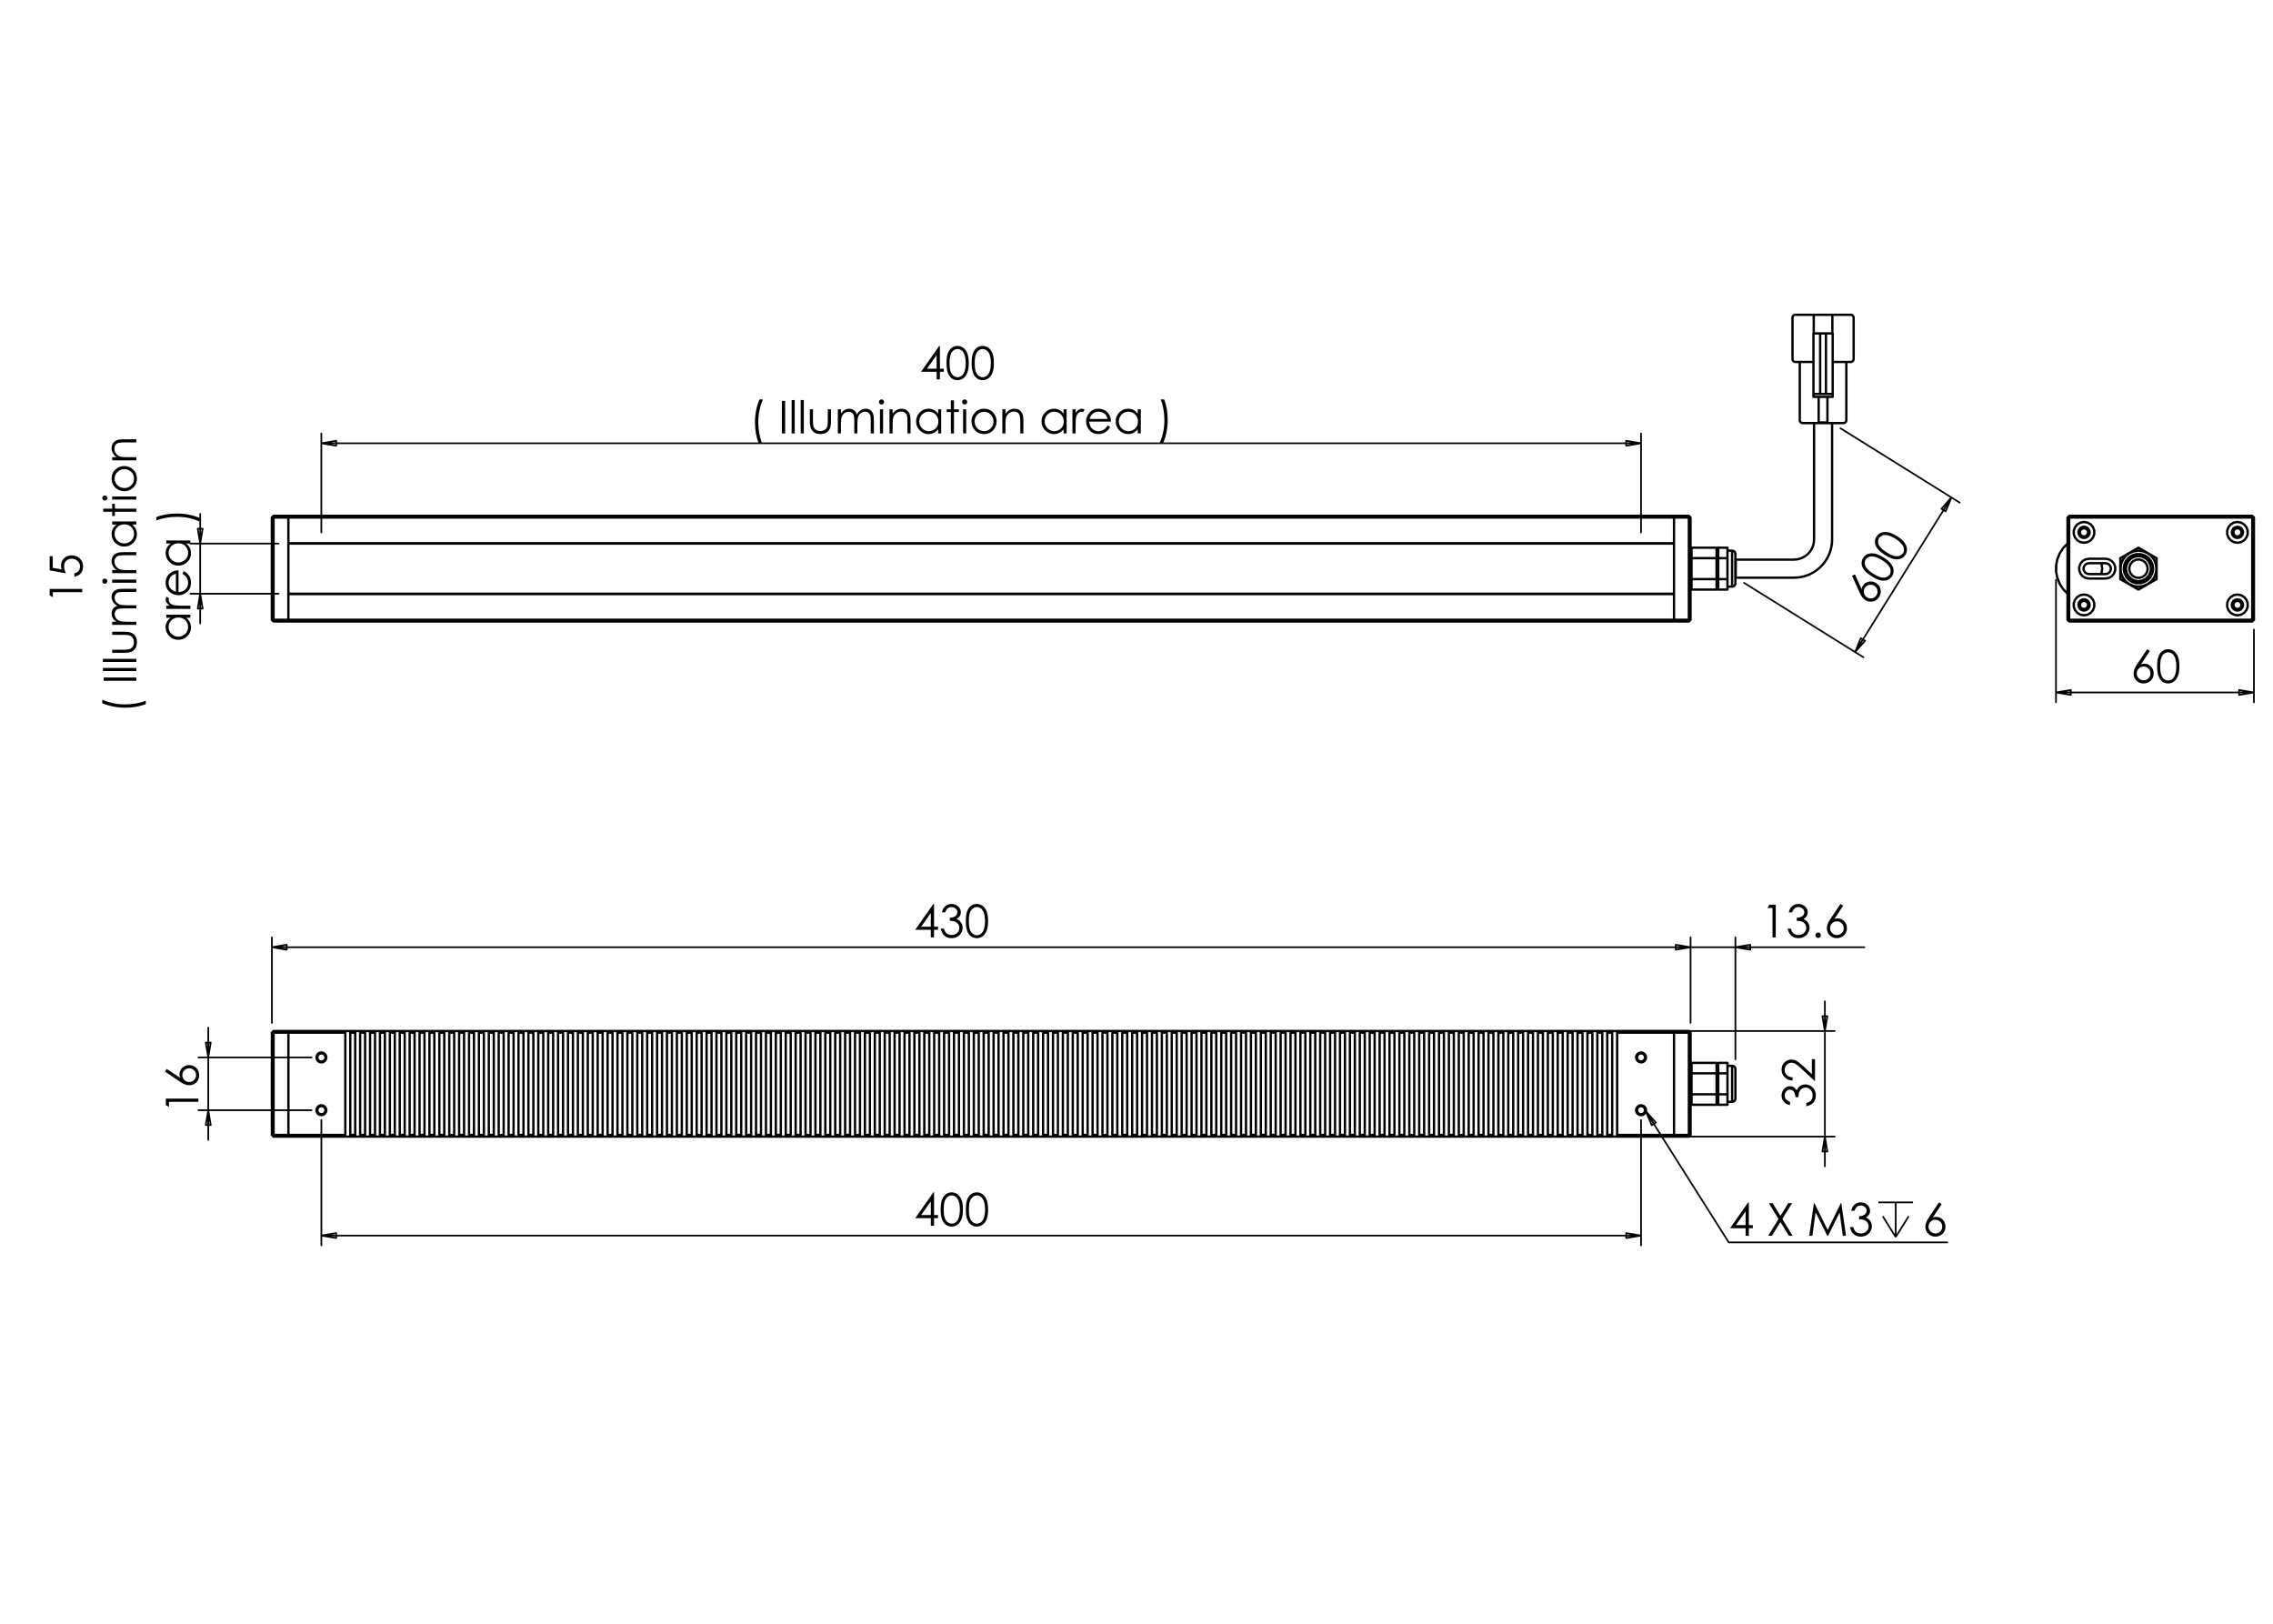 <?xml version="1.0" encoding="utf-8"?>
<!-- Generator: Adobe Illustrator 16.0.0, SVG Export Plug-In . SVG Version: 6.00 Build 0)  -->
<!DOCTYPE svg PUBLIC "-//W3C//DTD SVG 1.1//EN" "http://www.w3.org/Graphics/SVG/1.1/DTD/svg11.dtd">
<svg version="1.1" id="Ebene_1" xmlns="http://www.w3.org/2000/svg" xmlns:xlink="http://www.w3.org/1999/xlink" x="0px" y="0px"
	 width="198.43px" height="141.73px" viewBox="0 0 198.43 141.73" enable-background="new 0 0 198.43 141.73" xml:space="preserve">
<g>
	<path d="M4.334,51.964v-0.559h2.846v0.281H4.613v0.446L4.334,51.964z"/>
	<path d="M4.334,48.551h0.271v1.012l0.776,0.141c-0.038-0.121-0.055-0.235-0.055-0.332c0-0.26,0.087-0.474,0.262-0.643
		c0.173-0.167,0.396-0.252,0.667-0.252c0.187,0,0.358,0.044,0.514,0.129c0.155,0.087,0.275,0.204,0.359,0.352
		c0.083,0.147,0.125,0.319,0.125,0.511c0,0.231-0.07,0.427-0.211,0.584c-0.141,0.159-0.325,0.254-0.548,0.286v-0.292
		c0.11-0.022,0.198-0.059,0.266-0.111c0.069-0.053,0.124-0.122,0.166-0.208c0.042-0.088,0.064-0.179,0.064-0.273
		c0-0.188-0.071-0.347-0.213-0.482c-0.143-0.135-0.319-0.202-0.532-0.202c-0.192,0-0.347,0.062-0.468,0.182
		c-0.121,0.12-0.18,0.282-0.18,0.485c0,0.167,0.051,0.371,0.154,0.61l-1.415-0.263V48.551z"/>
</g>
<g>
	<path d="M8.928,61.382v-0.313c0.26,0.126,0.563,0.228,0.908,0.304c0.345,0.077,0.703,0.113,1.071,0.113
		c0.34,0,0.667-0.028,0.984-0.086c0.316-0.057,0.594-0.137,0.834-0.237v0.298c-0.23,0.094-0.5,0.171-0.811,0.229
		c-0.311,0.056-0.636,0.085-0.971,0.085c-0.363,0-0.716-0.033-1.06-0.1C9.539,61.607,9.221,61.51,8.928,61.382z"/>
	<path d="M9.054,59.426v-0.285h2.845v0.285H9.054z"/>
	<path d="M8.982,58.576v-0.271H11.9v0.271H8.982z"/>
	<path d="M8.982,57.783v-0.271H11.9v0.271H8.982z"/>
	<path d="M9.795,56.985v-0.271h0.984c0.239,0,0.405-0.014,0.495-0.039c0.128-0.039,0.229-0.113,0.305-0.222
		c0.075-0.109,0.113-0.239,0.113-0.39c0-0.151-0.038-0.279-0.11-0.385c-0.073-0.105-0.169-0.179-0.287-0.218
		c-0.081-0.027-0.253-0.042-0.516-0.042H9.795v-0.276h1.033c0.291,0,0.509,0.034,0.656,0.101c0.147,0.069,0.262,0.17,0.346,0.306
		c0.083,0.136,0.123,0.308,0.123,0.512c0,0.206-0.04,0.375-0.123,0.513c-0.084,0.139-0.201,0.241-0.349,0.308
		c-0.149,0.067-0.374,0.103-0.672,0.103H9.795z"/>
	<path d="M9.795,54.543v-0.27h0.365c-0.134-0.095-0.231-0.192-0.294-0.291c-0.084-0.137-0.123-0.28-0.123-0.433
		c0-0.102,0.019-0.198,0.059-0.29c0.04-0.091,0.092-0.167,0.159-0.225c0.067-0.058,0.162-0.109,0.287-0.152
		c-0.166-0.089-0.291-0.201-0.377-0.336c-0.085-0.136-0.127-0.281-0.127-0.436c0-0.147,0.035-0.275,0.108-0.386
		c0.074-0.111,0.177-0.194,0.309-0.249c0.132-0.055,0.328-0.08,0.592-0.08h1.149v0.276h-1.149c-0.227,0-0.38,0.017-0.465,0.048
		c-0.084,0.033-0.152,0.088-0.203,0.165c-0.052,0.077-0.078,0.169-0.078,0.278c0,0.13,0.039,0.251,0.117,0.359
		c0.078,0.107,0.181,0.188,0.309,0.238c0.129,0.05,0.345,0.076,0.647,0.076h0.823v0.271h-1.077c-0.255,0-0.427,0.017-0.518,0.047
		c-0.091,0.032-0.162,0.087-0.218,0.166c-0.054,0.079-0.081,0.172-0.081,0.28c0,0.125,0.037,0.242,0.113,0.351
		c0.074,0.108,0.176,0.189,0.305,0.243c0.127,0.052,0.323,0.079,0.585,0.079h0.892v0.27H9.795z"/>
	<path d="M8.928,50.732c0-0.063,0.022-0.114,0.067-0.159s0.098-0.065,0.159-0.065c0.061,0,0.112,0.021,0.157,0.065
		c0.044,0.045,0.065,0.096,0.065,0.159c0,0.059-0.021,0.111-0.065,0.154c-0.045,0.044-0.097,0.066-0.157,0.066
		c-0.061,0-0.114-0.022-0.159-0.066C8.95,50.843,8.928,50.79,8.928,50.732z M9.795,50.865v-0.271H11.9v0.271H9.795z"/>
	<path d="M9.795,50.032v-0.271h0.377c-0.143-0.109-0.251-0.229-0.323-0.359c-0.072-0.132-0.106-0.276-0.106-0.43
		c0-0.158,0.038-0.297,0.118-0.419c0.08-0.121,0.188-0.21,0.324-0.269c0.135-0.058,0.346-0.087,0.632-0.087H11.9v0.27h-1.003
		c-0.244,0-0.406,0.012-0.486,0.03c-0.14,0.032-0.244,0.091-0.313,0.181c-0.07,0.089-0.107,0.204-0.107,0.349
		c0,0.163,0.054,0.309,0.163,0.439c0.108,0.129,0.241,0.216,0.402,0.258c0.103,0.023,0.296,0.038,0.573,0.038H11.9v0.271H9.795z"/>
	<path d="M9.795,45.518H11.9v0.268h-0.361c0.138,0.113,0.243,0.241,0.312,0.381c0.069,0.142,0.103,0.296,0.103,0.465
		c0,0.298-0.107,0.551-0.323,0.763c-0.216,0.211-0.479,0.316-0.789,0.316c-0.301,0-0.561-0.106-0.776-0.319
		c-0.216-0.214-0.323-0.469-0.323-0.768c0-0.173,0.035-0.329,0.109-0.469c0.074-0.139,0.185-0.264,0.332-0.368H9.795V45.518z
		 M10.002,46.6c0,0.152,0.038,0.291,0.111,0.418c0.074,0.128,0.179,0.229,0.312,0.306c0.134,0.074,0.276,0.111,0.425,0.111
		s0.29-0.038,0.426-0.112c0.135-0.077,0.242-0.179,0.316-0.307c0.076-0.128,0.113-0.266,0.113-0.413s-0.038-0.288-0.112-0.42
		c-0.075-0.133-0.177-0.235-0.305-0.306c-0.126-0.072-0.271-0.107-0.431-0.107c-0.244,0-0.448,0.079-0.61,0.24
		C10.084,46.171,10.002,46.365,10.002,46.6z"/>
	<path d="M9.013,44.673v-0.271h0.781v-0.429h0.235v0.429h1.87v0.271h-1.87v0.37H9.794v-0.37H9.013z"/>
	<path d="M8.928,43.472c0-0.062,0.022-0.114,0.067-0.158c0.044-0.045,0.098-0.066,0.159-0.066c0.061,0,0.112,0.021,0.157,0.066
		c0.044,0.044,0.065,0.096,0.065,0.158c0,0.06-0.021,0.111-0.065,0.156c-0.045,0.042-0.097,0.067-0.157,0.067
		c-0.061,0-0.114-0.023-0.159-0.067C8.95,43.584,8.928,43.532,8.928,43.472z M9.795,43.607v-0.271H11.9v0.271H9.795z"/>
	<path d="M9.741,41.777c0-0.325,0.116-0.593,0.351-0.806c0.215-0.194,0.468-0.29,0.761-0.29c0.293,0,0.551,0.103,0.77,0.307
		c0.221,0.204,0.33,0.468,0.33,0.791c0,0.322-0.109,0.587-0.33,0.791c-0.219,0.205-0.477,0.308-0.77,0.308
		c-0.292,0-0.545-0.098-0.758-0.29C9.859,42.371,9.741,42.102,9.741,41.777z M10.005,41.779c0,0.224,0.084,0.417,0.25,0.579
		c0.167,0.161,0.368,0.244,0.604,0.244c0.152,0,0.293-0.038,0.425-0.11c0.132-0.074,0.233-0.175,0.306-0.299
		c0.071-0.126,0.107-0.263,0.107-0.413c0-0.15-0.036-0.289-0.107-0.416c-0.071-0.125-0.174-0.225-0.306-0.299
		c-0.132-0.073-0.273-0.11-0.425-0.11c-0.237,0-0.437,0.082-0.604,0.243C10.088,41.36,10.005,41.554,10.005,41.779z"/>
	<path d="M9.795,40.179v-0.271h0.377c-0.143-0.108-0.251-0.229-0.323-0.359c-0.072-0.132-0.106-0.274-0.106-0.43
		s0.038-0.296,0.118-0.418c0.08-0.122,0.188-0.211,0.324-0.269c0.135-0.058,0.346-0.087,0.632-0.087H11.9v0.271h-1.003
		c-0.244,0-0.406,0.01-0.486,0.03c-0.14,0.031-0.244,0.091-0.313,0.181c-0.07,0.089-0.107,0.203-0.107,0.349
		c0,0.162,0.054,0.309,0.163,0.439c0.108,0.129,0.241,0.215,0.402,0.256c0.103,0.025,0.296,0.039,0.573,0.039H11.9v0.271H9.795z"/>
</g>
<g>
	<path d="M14.514,53.655h2.105v0.268h-0.361c0.138,0.112,0.242,0.24,0.312,0.381c0.068,0.14,0.105,0.296,0.105,0.464
		c0,0.297-0.108,0.553-0.325,0.764c-0.216,0.21-0.479,0.316-0.79,0.316c-0.302,0-0.562-0.105-0.777-0.318
		c-0.216-0.214-0.324-0.469-0.324-0.767c0-0.175,0.037-0.332,0.111-0.471c0.073-0.139,0.185-0.263,0.331-0.368h-0.387V53.655z
		 M14.722,54.738c0,0.149,0.038,0.29,0.11,0.417c0.074,0.127,0.179,0.229,0.312,0.304c0.135,0.077,0.277,0.113,0.424,0.113
		c0.149,0,0.291-0.039,0.427-0.115c0.135-0.075,0.241-0.177,0.316-0.306c0.076-0.129,0.112-0.266,0.112-0.413
		c0-0.148-0.038-0.288-0.111-0.42c-0.076-0.132-0.177-0.236-0.304-0.307c-0.128-0.072-0.271-0.108-0.432-0.108
		c-0.243,0-0.448,0.08-0.61,0.241C14.803,54.305,14.722,54.503,14.722,54.738z"/>
	<path d="M14.514,53.148v-0.277h0.308c-0.121-0.082-0.212-0.169-0.271-0.261s-0.09-0.187-0.09-0.287c0-0.075,0.025-0.156,0.073-0.24
		l0.228,0.14c-0.024,0.059-0.036,0.106-0.036,0.143c0,0.091,0.037,0.179,0.109,0.262c0.075,0.083,0.19,0.149,0.346,0.192
		c0.121,0.032,0.361,0.05,0.728,0.05h0.711v0.277H14.514z"/>
	<path d="M15.921,50.08l0.121-0.228c0.147,0.075,0.266,0.16,0.355,0.259c0.091,0.098,0.159,0.208,0.206,0.332
		c0.048,0.123,0.072,0.262,0.072,0.417c0,0.342-0.113,0.612-0.338,0.807c-0.224,0.192-0.479,0.289-0.764,0.289
		c-0.266,0-0.504-0.083-0.714-0.246c-0.266-0.209-0.399-0.486-0.399-0.835c0-0.359,0.137-0.647,0.408-0.862
		c0.193-0.151,0.432-0.229,0.719-0.231v1.896c0.245-0.005,0.447-0.083,0.602-0.234c0.156-0.151,0.234-0.339,0.234-0.561
		c0-0.106-0.019-0.21-0.056-0.313c-0.038-0.101-0.087-0.187-0.149-0.258C16.157,50.239,16.059,50.163,15.921,50.08z M15.354,50.08
		c-0.144,0.038-0.26,0.089-0.347,0.158c-0.086,0.069-0.155,0.161-0.208,0.275c-0.055,0.113-0.08,0.233-0.08,0.359
		c0,0.206,0.066,0.384,0.199,0.534c0.097,0.107,0.243,0.189,0.436,0.245V50.08z"/>
	<path d="M14.514,47.177h2.105v0.268h-0.361c0.138,0.113,0.242,0.242,0.312,0.383c0.068,0.14,0.105,0.295,0.105,0.464
		c0,0.297-0.108,0.552-0.325,0.763c-0.216,0.211-0.479,0.317-0.79,0.317c-0.302,0-0.562-0.106-0.777-0.319
		c-0.216-0.213-0.324-0.47-0.324-0.769c0-0.175,0.037-0.329,0.111-0.469c0.073-0.14,0.185-0.263,0.331-0.369h-0.387V47.177z
		 M14.722,48.261c0,0.15,0.038,0.289,0.11,0.417c0.074,0.127,0.179,0.229,0.312,0.304c0.135,0.077,0.277,0.113,0.424,0.113
		c0.149,0,0.291-0.039,0.427-0.114c0.135-0.076,0.241-0.178,0.316-0.306c0.076-0.129,0.112-0.266,0.112-0.413
		c0-0.147-0.038-0.288-0.111-0.421c-0.076-0.133-0.177-0.236-0.304-0.308c-0.128-0.07-0.271-0.106-0.432-0.106
		c-0.243,0-0.448,0.08-0.61,0.24C14.804,47.829,14.722,48.028,14.722,48.261z"/>
	<path d="M17.443,45.219v0.312c-0.259-0.127-0.561-0.228-0.907-0.305c-0.346-0.075-0.703-0.112-1.069-0.112
		c-0.341,0-0.669,0.028-0.985,0.088c-0.315,0.057-0.594,0.136-0.834,0.236v-0.299c0.229-0.097,0.5-0.172,0.812-0.229
		c0.311-0.056,0.635-0.085,0.972-0.085c0.363,0,0.714,0.033,1.059,0.102C16.833,44.994,17.151,45.092,17.443,45.219z"/>
</g>
<g>
	<path d="M81.993,30.196h0.058v1.985h0.345v0.27h-0.345v0.663h-0.284v-0.663h-1.361L81.993,30.196z M81.767,32.181v-1.195
		l-0.844,1.195H81.767z"/>
	<path d="M82.628,31.691c0-0.377,0.041-0.666,0.12-0.871c0.081-0.205,0.196-0.36,0.341-0.466c0.147-0.106,0.312-0.159,0.495-0.159
		c0.184,0,0.351,0.052,0.501,0.16c0.149,0.105,0.268,0.266,0.355,0.478c0.087,0.212,0.131,0.498,0.131,0.857
		c0,0.357-0.043,0.642-0.129,0.853c-0.087,0.212-0.205,0.371-0.356,0.479c-0.151,0.108-0.319,0.162-0.502,0.162
		c-0.182,0-0.347-0.053-0.493-0.157c-0.146-0.104-0.259-0.26-0.341-0.468C82.669,32.354,82.628,32.064,82.628,31.691z
		 M82.897,31.697c0,0.321,0.028,0.565,0.087,0.728c0.057,0.166,0.141,0.29,0.254,0.376c0.112,0.084,0.231,0.128,0.357,0.128
		c0.125,0,0.243-0.042,0.354-0.125c0.109-0.083,0.193-0.209,0.25-0.376c0.072-0.202,0.106-0.446,0.106-0.731
		c0-0.288-0.031-0.522-0.094-0.704c-0.063-0.183-0.151-0.317-0.264-0.401c-0.11-0.084-0.229-0.128-0.352-0.128
		c-0.127,0-0.245,0.044-0.357,0.128c-0.111,0.085-0.195,0.21-0.252,0.374C82.925,31.13,82.897,31.375,82.897,31.697z"/>
	<path d="M84.824,31.691c0-0.377,0.041-0.666,0.121-0.871c0.081-0.205,0.195-0.36,0.341-0.466c0.147-0.106,0.312-0.159,0.495-0.159
		c0.184,0,0.351,0.052,0.5,0.16c0.15,0.105,0.268,0.266,0.355,0.478c0.087,0.212,0.13,0.498,0.13,0.857
		c0,0.357-0.042,0.642-0.128,0.853c-0.087,0.212-0.204,0.371-0.355,0.479c-0.151,0.108-0.317,0.162-0.502,0.162
		c-0.182,0-0.347-0.053-0.491-0.157c-0.147-0.104-0.26-0.26-0.342-0.468C84.865,32.354,84.824,32.064,84.824,31.691z M85.094,31.697
		c0,0.321,0.029,0.565,0.086,0.728c0.058,0.166,0.142,0.29,0.255,0.376c0.112,0.084,0.23,0.128,0.355,0.128
		c0.127,0,0.245-0.042,0.354-0.125c0.11-0.083,0.193-0.209,0.25-0.376c0.071-0.202,0.106-0.446,0.106-0.731
		c0-0.288-0.031-0.522-0.094-0.704c-0.063-0.183-0.15-0.317-0.264-0.401c-0.11-0.084-0.229-0.128-0.353-0.128
		c-0.126,0-0.244,0.044-0.355,0.128c-0.111,0.085-0.195,0.21-0.254,0.374C85.123,31.13,85.094,31.375,85.094,31.697z"/>
</g>
<g>
	<path d="M66.302,34.863h0.313c-0.126,0.259-0.227,0.562-0.303,0.907c-0.076,0.346-0.114,0.704-0.114,1.071
		c0,0.34,0.028,0.668,0.086,0.984c0.057,0.316,0.136,0.595,0.237,0.834h-0.298c-0.095-0.229-0.171-0.5-0.229-0.811
		c-0.055-0.311-0.085-0.635-0.085-0.971c0-0.362,0.034-0.716,0.101-1.06C66.077,35.473,66.173,35.156,66.302,34.863z"/>
	<path d="M68.257,34.989h0.286v2.845h-0.286V34.989z"/>
	<path d="M69.109,34.918h0.271v2.917h-0.271V34.918z"/>
	<path d="M69.9,34.918h0.272v2.917H69.9V34.918z"/>
	<path d="M70.699,35.73h0.272v0.983c0,0.24,0.013,0.404,0.038,0.495c0.04,0.128,0.113,0.23,0.222,0.305
		c0.109,0.075,0.24,0.113,0.39,0.113c0.151,0,0.28-0.037,0.385-0.11c0.106-0.072,0.179-0.169,0.219-0.287
		c0.025-0.081,0.041-0.252,0.041-0.516V35.73h0.276v1.033c0,0.291-0.034,0.509-0.101,0.656c-0.068,0.147-0.17,0.262-0.306,0.346
		c-0.135,0.083-0.306,0.124-0.512,0.124c-0.204,0-0.376-0.041-0.512-0.124c-0.137-0.084-0.242-0.2-0.308-0.349
		c-0.068-0.148-0.103-0.373-0.103-0.672L70.699,35.73L70.699,35.73z"/>
	<path d="M73.142,35.73h0.271v0.365c0.093-0.134,0.191-0.232,0.29-0.293c0.136-0.084,0.282-0.125,0.432-0.125
		c0.103,0,0.198,0.019,0.291,0.059c0.092,0.04,0.166,0.093,0.224,0.16s0.108,0.162,0.152,0.286c0.089-0.166,0.202-0.29,0.337-0.376
		s0.28-0.129,0.437-0.129c0.146,0,0.274,0.036,0.385,0.109c0.112,0.074,0.195,0.176,0.248,0.309c0.055,0.13,0.081,0.329,0.081,0.592
		v1.149h-0.277v-1.149c0-0.227-0.016-0.381-0.047-0.466c-0.031-0.085-0.088-0.152-0.166-0.204c-0.078-0.052-0.17-0.077-0.279-0.077
		c-0.131,0-0.25,0.038-0.359,0.114c-0.108,0.078-0.188,0.181-0.238,0.311c-0.05,0.129-0.075,0.345-0.075,0.647v0.824h-0.271v-1.079
		c0-0.255-0.016-0.426-0.045-0.518c-0.033-0.09-0.088-0.162-0.167-0.217c-0.079-0.055-0.174-0.082-0.28-0.082
		c-0.125,0-0.243,0.037-0.352,0.112s-0.189,0.176-0.242,0.305c-0.052,0.128-0.078,0.323-0.078,0.585v0.893h-0.271V35.73
		L73.142,35.73z"/>
	<path d="M76.954,34.863c0.061,0,0.113,0.021,0.158,0.066c0.044,0.045,0.066,0.098,0.066,0.159c0,0.06-0.022,0.112-0.066,0.157
		c-0.045,0.044-0.097,0.066-0.158,0.066c-0.06,0-0.112-0.022-0.157-0.066c-0.042-0.045-0.065-0.097-0.065-0.157
		c0-0.062,0.022-0.114,0.065-0.159C76.842,34.884,76.894,34.863,76.954,34.863z M76.82,35.73h0.271v2.104H76.82V35.73z"/>
	<path d="M77.652,35.73h0.271v0.377c0.109-0.144,0.229-0.251,0.361-0.323c0.132-0.071,0.275-0.107,0.428-0.107
		c0.158,0,0.297,0.04,0.421,0.118c0.122,0.08,0.212,0.189,0.269,0.324c0.058,0.134,0.087,0.347,0.087,0.633v1.083h-0.27v-1.003
		c0-0.244-0.01-0.405-0.03-0.486c-0.032-0.139-0.091-0.244-0.181-0.314c-0.089-0.07-0.205-0.107-0.347-0.107
		c-0.165,0-0.311,0.055-0.441,0.163c-0.129,0.109-0.215,0.242-0.257,0.402c-0.024,0.103-0.038,0.296-0.038,0.573v0.771h-0.272
		L77.652,35.73L77.652,35.73z"/>
	<path d="M82.165,35.73v2.104h-0.267v-0.361c-0.113,0.138-0.241,0.242-0.381,0.312c-0.142,0.069-0.297,0.104-0.464,0.104
		c-0.299,0-0.553-0.108-0.763-0.324c-0.212-0.215-0.316-0.478-0.316-0.789c0-0.302,0.105-0.562,0.318-0.777
		c0.213-0.216,0.47-0.323,0.768-0.323c0.172,0,0.33,0.036,0.469,0.109c0.14,0.074,0.263,0.185,0.369,0.333V35.73H82.165z
		 M81.083,35.937c-0.152,0-0.291,0.036-0.418,0.11c-0.127,0.074-0.229,0.179-0.302,0.312c-0.077,0.134-0.113,0.276-0.113,0.424
		s0.039,0.29,0.113,0.426c0.075,0.135,0.179,0.242,0.306,0.317c0.127,0.074,0.266,0.112,0.414,0.112s0.287-0.039,0.42-0.111
		c0.132-0.075,0.236-0.177,0.306-0.304c0.072-0.127,0.108-0.271,0.108-0.432c0-0.244-0.08-0.448-0.242-0.61
		C81.515,36.018,81.318,35.937,81.083,35.937z"/>
	<path d="M83.01,34.948h0.27v0.78h0.43v0.235h-0.43v1.87h-0.27v-1.87h-0.37v-0.235h0.37V34.948z"/>
	<path d="M84.211,34.863c0.063,0,0.114,0.021,0.159,0.066c0.044,0.045,0.065,0.098,0.065,0.159c0,0.06-0.021,0.112-0.065,0.157
		c-0.045,0.044-0.097,0.066-0.159,0.066c-0.059,0-0.111-0.022-0.155-0.066c-0.043-0.045-0.066-0.097-0.066-0.157
		c0-0.062,0.023-0.114,0.066-0.159S84.153,34.863,84.211,34.863z M84.077,35.73h0.272v2.104h-0.272V35.73z"/>
	<path d="M85.907,35.676c0.325,0,0.593,0.116,0.806,0.352c0.193,0.215,0.291,0.467,0.291,0.76c0,0.294-0.103,0.552-0.306,0.771
		c-0.206,0.22-0.47,0.331-0.791,0.331c-0.324,0-0.588-0.11-0.792-0.331c-0.206-0.219-0.307-0.477-0.307-0.771
		c0-0.292,0.098-0.544,0.291-0.758C85.312,35.793,85.581,35.676,85.907,35.676z M85.906,35.941c-0.225,0-0.418,0.084-0.58,0.249
		c-0.162,0.167-0.244,0.369-0.244,0.605c0,0.151,0.037,0.294,0.111,0.424c0.073,0.133,0.174,0.234,0.298,0.305
		c0.127,0.071,0.264,0.107,0.415,0.107s0.288-0.036,0.414-0.107c0.125-0.071,0.224-0.173,0.299-0.305
		c0.074-0.13,0.11-0.273,0.11-0.424c0-0.236-0.081-0.438-0.243-0.605C86.323,36.025,86.131,35.941,85.906,35.941z"/>
	<path d="M87.506,35.73h0.271v0.377c0.108-0.144,0.229-0.251,0.36-0.323c0.132-0.071,0.274-0.107,0.43-0.107
		c0.157,0,0.296,0.04,0.418,0.118c0.121,0.08,0.213,0.189,0.269,0.324c0.059,0.134,0.087,0.347,0.087,0.633v1.083h-0.27v-1.003
		c0-0.244-0.01-0.405-0.03-0.486c-0.031-0.139-0.092-0.244-0.181-0.314c-0.09-0.07-0.205-0.107-0.347-0.107
		c-0.166,0-0.312,0.055-0.442,0.163c-0.129,0.109-0.216,0.242-0.257,0.402c-0.025,0.103-0.039,0.296-0.039,0.573v0.771h-0.271
		L87.506,35.73L87.506,35.73z"/>
	<path d="M93.115,35.73v2.104h-0.267v-0.361c-0.113,0.138-0.241,0.242-0.381,0.312c-0.141,0.069-0.297,0.104-0.464,0.104
		c-0.298,0-0.552-0.108-0.763-0.324c-0.212-0.215-0.317-0.478-0.317-0.789c0-0.302,0.106-0.562,0.319-0.777
		c0.213-0.216,0.469-0.323,0.768-0.323c0.172,0,0.33,0.036,0.469,0.109c0.141,0.074,0.263,0.185,0.369,0.333V35.73H93.115z
		 M92.034,35.937c-0.152,0-0.291,0.036-0.417,0.11c-0.128,0.074-0.23,0.179-0.304,0.312c-0.077,0.134-0.113,0.276-0.113,0.424
		s0.038,0.29,0.113,0.426c0.074,0.135,0.179,0.242,0.307,0.317c0.128,0.074,0.266,0.112,0.412,0.112c0.148,0,0.288-0.039,0.42-0.111
		c0.132-0.075,0.236-0.177,0.307-0.304c0.071-0.127,0.108-0.271,0.108-0.432c0-0.244-0.08-0.448-0.242-0.61
		C92.465,36.018,92.267,35.937,92.034,35.937z"/>
	<path d="M93.621,35.73h0.277v0.308c0.083-0.121,0.169-0.212,0.261-0.271c0.092-0.06,0.188-0.089,0.287-0.089
		c0.073,0,0.156,0.023,0.24,0.071l-0.141,0.228c-0.057-0.024-0.104-0.036-0.143-0.036c-0.091,0-0.178,0.037-0.26,0.109
		c-0.085,0.074-0.148,0.189-0.192,0.346c-0.034,0.121-0.05,0.362-0.05,0.728v0.711h-0.277V35.73H93.621z"/>
	<path d="M96.689,37.136l0.228,0.12c-0.073,0.148-0.161,0.266-0.259,0.355c-0.099,0.091-0.208,0.16-0.331,0.207
		c-0.123,0.048-0.262,0.071-0.418,0.071c-0.343,0-0.611-0.112-0.805-0.337c-0.192-0.224-0.29-0.48-0.29-0.764
		c0-0.267,0.082-0.505,0.246-0.714c0.207-0.266,0.485-0.397,0.834-0.397c0.358,0,0.646,0.136,0.861,0.407
		c0.152,0.192,0.229,0.432,0.231,0.719h-1.895c0.006,0.245,0.084,0.446,0.235,0.601c0.152,0.156,0.338,0.235,0.56,0.235
		c0.107,0,0.212-0.019,0.313-0.056c0.101-0.037,0.188-0.087,0.259-0.149C96.529,37.372,96.606,37.274,96.689,37.136z M96.689,36.568
		c-0.038-0.143-0.089-0.259-0.159-0.346c-0.069-0.086-0.16-0.156-0.274-0.209c-0.112-0.054-0.233-0.079-0.358-0.079
		c-0.206,0-0.385,0.067-0.532,0.199c-0.108,0.097-0.19,0.244-0.246,0.435H96.689z"/>
	<path d="M99.59,35.73v2.104h-0.266v-0.361c-0.115,0.138-0.243,0.242-0.383,0.312c-0.142,0.069-0.297,0.104-0.464,0.104
		c-0.298,0-0.553-0.108-0.763-0.324c-0.212-0.215-0.317-0.478-0.317-0.789c0-0.302,0.106-0.562,0.32-0.777
		c0.212-0.216,0.468-0.323,0.768-0.323c0.173,0,0.33,0.036,0.469,0.109c0.14,0.074,0.263,0.185,0.37,0.333V35.73H99.59z
		 M98.507,35.937c-0.151,0-0.289,0.036-0.417,0.11c-0.127,0.074-0.228,0.179-0.304,0.312c-0.077,0.134-0.113,0.276-0.113,0.424
		s0.039,0.29,0.113,0.426c0.077,0.135,0.179,0.242,0.308,0.317c0.128,0.074,0.266,0.112,0.411,0.112
		c0.148,0,0.289-0.039,0.422-0.111c0.133-0.075,0.234-0.177,0.305-0.304c0.071-0.127,0.108-0.271,0.108-0.432
		c0-0.244-0.08-0.448-0.242-0.61C98.937,36.018,98.74,35.937,98.507,35.937z"/>
	<path d="M101.547,38.659h-0.315c0.13-0.26,0.23-0.562,0.306-0.907c0.075-0.346,0.112-0.703,0.112-1.07
		c0-0.34-0.029-0.669-0.086-0.986c-0.058-0.315-0.137-0.593-0.236-0.833h0.296c0.1,0.23,0.175,0.5,0.231,0.813
		c0.057,0.311,0.084,0.635,0.084,0.972c0,0.362-0.035,0.714-0.102,1.059C101.773,38.047,101.675,38.365,101.547,38.659z"/>
</g>
<g>
	<path d="M187.447,56.67l0.234,0.153l-0.77,1.164c0.104-0.034,0.199-0.052,0.289-0.052c0.227,0,0.419,0.082,0.576,0.245
		c0.156,0.162,0.236,0.365,0.236,0.602c0,0.165-0.037,0.312-0.112,0.444c-0.077,0.133-0.185,0.238-0.325,0.315
		c-0.141,0.078-0.291,0.118-0.454,0.118c-0.154,0-0.3-0.039-0.435-0.112c-0.134-0.076-0.239-0.182-0.314-0.319
		c-0.076-0.136-0.113-0.282-0.113-0.439c0-0.116,0.021-0.238,0.069-0.367c0.047-0.128,0.132-0.283,0.252-0.463L187.447,56.67z
		 M187.135,58.184c-0.166,0-0.308,0.058-0.424,0.176c-0.116,0.115-0.176,0.258-0.176,0.424c0,0.165,0.06,0.306,0.176,0.422
		c0.116,0.118,0.258,0.176,0.424,0.176c0.164,0,0.305-0.058,0.423-0.176c0.116-0.116,0.174-0.258,0.174-0.422
		c0-0.167-0.058-0.309-0.174-0.424C187.44,58.243,187.299,58.184,187.135,58.184z"/>
	<path d="M188.315,58.165c0-0.376,0.041-0.666,0.12-0.871c0.081-0.205,0.195-0.36,0.343-0.467c0.146-0.105,0.311-0.158,0.493-0.158
		c0.185,0,0.352,0.052,0.501,0.159c0.148,0.107,0.268,0.266,0.355,0.479c0.087,0.212,0.131,0.497,0.131,0.856
		c0,0.357-0.043,0.643-0.129,0.854c-0.086,0.211-0.203,0.371-0.355,0.478c-0.151,0.109-0.318,0.163-0.503,0.163
		c-0.183,0-0.347-0.052-0.491-0.157c-0.148-0.105-0.261-0.259-0.343-0.467C188.356,58.826,188.315,58.538,188.315,58.165z
		 M188.583,58.17c0,0.322,0.028,0.565,0.086,0.729c0.058,0.166,0.141,0.289,0.254,0.375c0.111,0.085,0.23,0.128,0.355,0.128
		c0.126,0,0.243-0.042,0.354-0.125c0.11-0.083,0.193-0.208,0.251-0.374c0.07-0.203,0.105-0.447,0.105-0.732
		c0-0.287-0.031-0.521-0.093-0.703c-0.065-0.185-0.153-0.318-0.265-0.401c-0.111-0.085-0.229-0.127-0.353-0.127
		c-0.126,0-0.244,0.043-0.355,0.127c-0.112,0.084-0.195,0.208-0.253,0.374C188.614,57.604,188.583,57.847,188.583,58.17z"/>
</g>
<g>
	<path d="M81.485,104.079h0.057v1.984h0.345v0.271h-0.345v0.663h-0.281v-0.663h-1.363L81.485,104.079z M81.26,106.063v-1.194
		l-0.845,1.194H81.26z"/>
	<path d="M82.119,105.574c0-0.375,0.041-0.666,0.121-0.871c0.081-0.204,0.195-0.359,0.342-0.467
		c0.147-0.105,0.312-0.157,0.493-0.157c0.185,0,0.352,0.053,0.502,0.158c0.148,0.107,0.268,0.267,0.354,0.479
		c0.088,0.213,0.132,0.498,0.132,0.858c0,0.358-0.043,0.643-0.128,0.853c-0.088,0.212-0.205,0.373-0.356,0.48
		c-0.151,0.106-0.318,0.16-0.503,0.16c-0.182,0-0.347-0.054-0.491-0.156c-0.147-0.104-0.259-0.261-0.342-0.467
		C82.16,106.236,82.119,105.946,82.119,105.574z M82.388,105.579c0,0.322,0.029,0.563,0.086,0.729
		c0.058,0.166,0.141,0.291,0.255,0.377c0.113,0.084,0.23,0.126,0.356,0.126c0.126,0,0.244-0.041,0.354-0.123
		c0.11-0.084,0.192-0.209,0.25-0.377c0.071-0.202,0.106-0.447,0.106-0.731c0-0.287-0.032-0.521-0.095-0.703
		c-0.062-0.184-0.151-0.316-0.263-0.401c-0.11-0.084-0.229-0.128-0.353-0.128c-0.127,0-0.247,0.044-0.356,0.128
		c-0.112,0.085-0.195,0.209-0.254,0.374C82.417,105.012,82.388,105.257,82.388,105.579z"/>
	<path d="M84.317,105.574c0-0.375,0.041-0.666,0.12-0.871c0.08-0.204,0.195-0.359,0.341-0.467c0.149-0.105,0.312-0.157,0.494-0.157
		c0.185,0,0.351,0.053,0.501,0.158c0.149,0.107,0.268,0.267,0.355,0.479c0.088,0.213,0.131,0.498,0.131,0.858
		c0,0.358-0.043,0.643-0.129,0.853c-0.087,0.212-0.205,0.373-0.356,0.48c-0.151,0.106-0.318,0.16-0.502,0.16
		c-0.182,0-0.345-0.054-0.492-0.156c-0.146-0.104-0.26-0.261-0.34-0.467C84.357,106.236,84.317,105.946,84.317,105.574z
		 M84.585,105.579c0,0.322,0.029,0.563,0.086,0.729s0.141,0.291,0.256,0.377c0.111,0.084,0.23,0.126,0.356,0.126
		c0.125,0,0.243-0.041,0.354-0.123c0.109-0.084,0.193-0.209,0.25-0.377c0.072-0.202,0.107-0.447,0.107-0.731
		c0-0.287-0.031-0.521-0.093-0.703c-0.065-0.184-0.153-0.316-0.264-0.401c-0.111-0.084-0.229-0.128-0.353-0.128
		c-0.127,0-0.245,0.044-0.356,0.128c-0.112,0.085-0.196,0.209-0.253,0.374C84.615,105.012,84.585,105.257,84.585,105.579z"/>
</g>
<g>
	<path d="M14.474,96.459v-0.56h2.846v0.281h-2.568v0.449L14.474,96.459z"/>
	<path d="M14.404,93.54l0.151-0.234l1.165,0.77c-0.034-0.104-0.052-0.2-0.052-0.29c0-0.227,0.082-0.419,0.245-0.577
		c0.162-0.155,0.365-0.236,0.601-0.236c0.165,0,0.312,0.038,0.444,0.114c0.132,0.075,0.238,0.185,0.317,0.324
		c0.077,0.142,0.115,0.291,0.115,0.454c0,0.155-0.039,0.3-0.112,0.435c-0.075,0.134-0.181,0.239-0.319,0.314
		c-0.137,0.077-0.283,0.113-0.438,0.113c-0.117,0-0.239-0.021-0.367-0.069c-0.129-0.047-0.284-0.132-0.463-0.253L14.404,93.54z
		 M15.918,93.851c0,0.166,0.058,0.307,0.175,0.423c0.118,0.116,0.259,0.174,0.425,0.174c0.164,0,0.307-0.058,0.423-0.174
		c0.117-0.116,0.175-0.257,0.175-0.423s-0.059-0.306-0.175-0.424c-0.117-0.115-0.259-0.175-0.423-0.175
		c-0.166,0-0.307,0.06-0.425,0.175C15.976,93.546,15.918,93.685,15.918,93.851z"/>
</g>
<g>
	<path d="M156.263,96.175v0.291c-0.236-0.053-0.417-0.155-0.543-0.304c-0.125-0.15-0.189-0.327-0.189-0.53
		c0-0.149,0.033-0.288,0.102-0.415c0.068-0.129,0.158-0.228,0.274-0.299c0.113-0.069,0.234-0.105,0.359-0.105
		c0.245,0,0.44,0.122,0.583,0.366c0.056-0.137,0.137-0.249,0.242-0.336c0.153-0.126,0.322-0.187,0.51-0.187
		c0.16,0,0.313,0.042,0.459,0.127c0.148,0.085,0.26,0.201,0.34,0.349c0.081,0.146,0.12,0.313,0.12,0.493
		c0,0.244-0.07,0.451-0.212,0.614c-0.14,0.163-0.349,0.271-0.621,0.321v-0.278c0.184-0.05,0.318-0.119,0.4-0.212
		c0.104-0.118,0.156-0.267,0.156-0.448c0-0.207-0.063-0.373-0.187-0.497c-0.124-0.126-0.27-0.189-0.437-0.189
		c-0.11,0-0.212,0.031-0.312,0.094c-0.096,0.065-0.168,0.147-0.218,0.251c-0.048,0.107-0.078,0.269-0.092,0.49h-0.259
		c0-0.132-0.023-0.248-0.07-0.356c-0.044-0.107-0.102-0.187-0.174-0.233c-0.07-0.049-0.147-0.073-0.232-0.073
		c-0.124,0-0.23,0.049-0.32,0.149c-0.09,0.099-0.138,0.223-0.138,0.375c0,0.122,0.035,0.229,0.105,0.316
		C155.98,96.038,156.098,96.112,156.263,96.175z"/>
	<path d="M156.492,94.044v0.273c-0.28-0.009-0.511-0.102-0.691-0.282c-0.18-0.18-0.27-0.401-0.27-0.667
		c0-0.262,0.084-0.474,0.253-0.636c0.169-0.163,0.369-0.244,0.598-0.244c0.161,0,0.312,0.04,0.454,0.117
		c0.142,0.076,0.333,0.227,0.574,0.448l0.763,0.71V92.45h0.275v1.934l-1.174-1.089c-0.238-0.22-0.413-0.364-0.526-0.428
		c-0.113-0.067-0.235-0.102-0.361-0.102c-0.158,0-0.296,0.061-0.414,0.18c-0.114,0.12-0.174,0.265-0.174,0.438
		c0,0.182,0.062,0.333,0.183,0.456C156.103,93.959,156.273,94.027,156.492,94.044z"/>
</g>
<g>
	<path d="M81.483,78.907h0.058v1.984h0.345v0.27H81.54v0.662h-0.283v-0.662h-1.362L81.483,78.907z M81.258,80.891v-1.196
		l-0.844,1.196H81.258z"/>
	<path d="M82.516,79.636h-0.289c0.051-0.234,0.153-0.415,0.303-0.541c0.15-0.127,0.327-0.189,0.529-0.189
		c0.15,0,0.288,0.031,0.417,0.102c0.128,0.066,0.227,0.156,0.298,0.272c0.069,0.115,0.106,0.235,0.106,0.36
		c0,0.245-0.123,0.439-0.366,0.582c0.135,0.057,0.248,0.137,0.335,0.245c0.126,0.15,0.188,0.319,0.188,0.507
		c0,0.161-0.042,0.314-0.128,0.461c-0.085,0.147-0.202,0.26-0.348,0.34c-0.149,0.08-0.312,0.119-0.493,0.119
		c-0.246,0-0.451-0.07-0.614-0.212c-0.165-0.141-0.271-0.349-0.323-0.621h0.278c0.048,0.185,0.118,0.317,0.21,0.399
		c0.117,0.106,0.268,0.157,0.449,0.157c0.207,0,0.372-0.063,0.497-0.187c0.125-0.123,0.188-0.27,0.188-0.435
		c0-0.11-0.031-0.215-0.095-0.313c-0.063-0.098-0.147-0.168-0.251-0.217c-0.105-0.05-0.268-0.08-0.489-0.092v-0.262
		c0.131,0,0.25-0.022,0.356-0.068c0.108-0.046,0.185-0.104,0.233-0.175c0.049-0.07,0.072-0.148,0.072-0.233
		c0-0.123-0.049-0.23-0.147-0.319c-0.099-0.09-0.224-0.136-0.376-0.136c-0.122,0-0.228,0.033-0.317,0.104
		C82.652,79.355,82.578,79.471,82.516,79.636z"/>
	<path d="M84.315,80.4c0-0.375,0.041-0.664,0.119-0.87c0.081-0.204,0.196-0.358,0.342-0.465c0.148-0.106,0.312-0.158,0.494-0.158
		c0.186,0,0.352,0.053,0.502,0.159c0.149,0.106,0.268,0.265,0.354,0.479c0.088,0.211,0.131,0.497,0.131,0.855
		c0,0.357-0.042,0.643-0.129,0.854s-0.205,0.371-0.356,0.478c-0.151,0.11-0.319,0.162-0.503,0.162c-0.182,0-0.347-0.052-0.491-0.157
		c-0.146-0.104-0.26-0.259-0.341-0.465C84.355,81.063,84.315,80.775,84.315,80.4z M84.583,80.406c0,0.323,0.028,0.565,0.086,0.73
		c0.057,0.165,0.141,0.287,0.255,0.374c0.111,0.084,0.23,0.128,0.355,0.128c0.125,0,0.244-0.042,0.354-0.126
		c0.109-0.082,0.192-0.206,0.25-0.374c0.072-0.202,0.107-0.446,0.107-0.732c0-0.287-0.031-0.521-0.094-0.702
		c-0.063-0.185-0.151-0.318-0.263-0.402c-0.111-0.085-0.229-0.127-0.353-0.127c-0.127,0-0.246,0.042-0.355,0.127
		c-0.112,0.084-0.196,0.21-0.254,0.375C84.612,79.84,84.583,80.083,84.583,80.406z"/>
</g>
<g>
	<path d="M154.461,78.976h0.56v2.845h-0.284v-2.566h-0.446L154.461,78.976z"/>
	<path d="M156.448,79.635h-0.29c0.055-0.234,0.155-0.415,0.305-0.542c0.149-0.126,0.327-0.189,0.529-0.189
		c0.149,0,0.288,0.032,0.416,0.103c0.127,0.066,0.229,0.156,0.297,0.272c0.07,0.114,0.106,0.235,0.106,0.36
		c0,0.245-0.121,0.439-0.366,0.582c0.138,0.056,0.248,0.137,0.336,0.244c0.123,0.151,0.187,0.32,0.187,0.508
		c0,0.161-0.043,0.314-0.128,0.461c-0.086,0.147-0.199,0.26-0.349,0.338c-0.147,0.081-0.311,0.121-0.493,0.121
		c-0.245,0-0.45-0.07-0.612-0.212c-0.164-0.141-0.272-0.349-0.322-0.621h0.28c0.048,0.185,0.117,0.317,0.209,0.399
		c0.117,0.106,0.268,0.157,0.449,0.157c0.206,0,0.374-0.063,0.498-0.188c0.126-0.122,0.188-0.269,0.188-0.434
		c0-0.111-0.03-0.215-0.095-0.312c-0.063-0.099-0.145-0.17-0.251-0.219c-0.104-0.049-0.268-0.079-0.487-0.09v-0.263
		c0.13,0,0.248-0.023,0.356-0.069c0.106-0.045,0.183-0.103,0.232-0.174c0.049-0.07,0.072-0.148,0.072-0.233
		c0-0.123-0.05-0.23-0.148-0.319c-0.1-0.09-0.223-0.136-0.375-0.136c-0.123,0-0.228,0.032-0.317,0.104
		C156.586,79.354,156.51,79.47,156.448,79.635z"/>
	<path d="M158.721,81.396c0.066,0,0.121,0.022,0.167,0.069c0.046,0.045,0.07,0.104,0.07,0.17s-0.024,0.123-0.07,0.169
		c-0.046,0.047-0.103,0.069-0.167,0.069c-0.067,0-0.123-0.022-0.169-0.069c-0.048-0.046-0.069-0.104-0.069-0.169
		c0-0.066,0.021-0.125,0.069-0.17C158.597,81.42,158.654,81.396,158.721,81.396z"/>
	<path d="M160.67,78.906l0.236,0.152l-0.772,1.164c0.105-0.034,0.201-0.053,0.292-0.053c0.227,0,0.416,0.083,0.574,0.246
		c0.157,0.162,0.236,0.364,0.236,0.602c0,0.164-0.038,0.313-0.114,0.443c-0.073,0.132-0.184,0.238-0.323,0.316
		c-0.14,0.076-0.291,0.116-0.452,0.116c-0.156,0-0.302-0.038-0.435-0.113c-0.136-0.074-0.239-0.181-0.315-0.318
		c-0.076-0.136-0.114-0.283-0.114-0.438c0-0.115,0.024-0.238,0.071-0.366c0.046-0.13,0.131-0.284,0.252-0.464L160.67,78.906z
		 M160.359,80.421c-0.166,0-0.307,0.058-0.421,0.174c-0.117,0.117-0.176,0.259-0.176,0.426c0,0.163,0.059,0.306,0.176,0.423
		c0.114,0.114,0.257,0.174,0.422,0.174c0.164,0,0.306-0.06,0.423-0.174c0.115-0.117,0.174-0.26,0.174-0.423
		c0-0.167-0.059-0.309-0.174-0.426C160.665,80.477,160.524,80.421,160.359,80.421z"/>
</g>
<g>
	<path d="M152.614,104.954h0.058v1.986h0.344v0.27h-0.344v0.663h-0.283v-0.663h-1.36L152.614,104.954z M152.388,106.94v-1.195
		l-0.843,1.195H152.388z"/>
	<path d="M154.415,105.026h0.334l0.681,1.108l0.687-1.108h0.327l-0.847,1.377l0.903,1.47h-0.333l-0.737-1.201l-0.741,1.201h-0.332
		l0.907-1.469L154.415,105.026z"/>
	<path d="M157.945,107.873l0.407-2.847h0.047l1.156,2.336l1.146-2.336h0.046l0.41,2.847h-0.28l-0.28-2.036l-1.006,2.036h-0.073
		l-1.019-2.052l-0.278,2.052H157.945z"/>
	<path d="M161.893,105.687h-0.289c0.051-0.234,0.153-0.417,0.302-0.542c0.151-0.127,0.327-0.192,0.531-0.192
		c0.147,0,0.287,0.035,0.414,0.104c0.129,0.068,0.229,0.158,0.297,0.274c0.07,0.114,0.107,0.235,0.107,0.359
		c0,0.245-0.123,0.439-0.366,0.583c0.136,0.057,0.248,0.137,0.336,0.244c0.123,0.151,0.186,0.319,0.186,0.507
		c0,0.161-0.042,0.313-0.127,0.461c-0.085,0.146-0.201,0.26-0.349,0.339c-0.147,0.081-0.312,0.121-0.492,0.121
		c-0.245,0-0.451-0.071-0.613-0.213c-0.163-0.141-0.272-0.348-0.322-0.621h0.278c0.051,0.184,0.119,0.317,0.211,0.399
		c0.117,0.105,0.267,0.158,0.45,0.158c0.205,0,0.372-0.063,0.496-0.187s0.188-0.27,0.188-0.436c0-0.111-0.031-0.214-0.093-0.313
		c-0.063-0.097-0.147-0.169-0.252-0.217c-0.104-0.049-0.268-0.08-0.489-0.093v-0.26c0.13,0,0.249-0.023,0.356-0.069
		s0.186-0.104,0.232-0.176c0.049-0.068,0.073-0.147,0.073-0.231c0-0.123-0.05-0.231-0.147-0.32
		c-0.101-0.092-0.225-0.136-0.375-0.136c-0.124,0-0.229,0.033-0.319,0.103C162.031,105.406,161.953,105.521,161.893,105.687z"/>
</g>
<path fill="none" stroke="#000000" stroke-width="0.147" stroke-miterlimit="10" d="M166.626,106.166l-1.133,1.813
	 M164.361,106.166l1.132,1.813 M165.493,104.957v3.022 M163.983,104.957h3.022"/>
<g>
	<path d="M169.271,104.957l0.235,0.151l-0.772,1.166c0.104-0.033,0.201-0.054,0.291-0.054c0.226,0,0.419,0.083,0.575,0.246
		c0.157,0.163,0.238,0.364,0.238,0.602c0,0.164-0.039,0.311-0.113,0.444c-0.077,0.132-0.186,0.238-0.327,0.315
		c-0.14,0.077-0.288,0.117-0.451,0.117c-0.155,0-0.302-0.039-0.436-0.113s-0.238-0.182-0.315-0.318
		c-0.076-0.138-0.113-0.283-0.113-0.438c0-0.117,0.022-0.239,0.071-0.368c0.046-0.128,0.13-0.284,0.252-0.463L169.271,104.957z
		 M168.957,106.471c-0.163,0-0.308,0.058-0.423,0.175c-0.116,0.115-0.175,0.258-0.175,0.424c0,0.164,0.059,0.306,0.175,0.423
		c0.115,0.116,0.26,0.176,0.423,0.176c0.166,0,0.307-0.06,0.424-0.176c0.117-0.117,0.176-0.259,0.176-0.423
		s-0.059-0.309-0.176-0.424C169.265,106.528,169.124,106.471,168.957,106.471z"/>
</g>
<g>
	<path d="M161.679,50.255l0.254-0.119l0.58,1.271c0.025-0.107,0.063-0.198,0.11-0.273c0.119-0.193,0.292-0.311,0.513-0.358
		c0.222-0.048,0.435-0.01,0.636,0.116c0.14,0.087,0.245,0.198,0.316,0.333c0.073,0.135,0.105,0.283,0.099,0.444
		c-0.01,0.159-0.057,0.308-0.142,0.445c-0.082,0.132-0.192,0.236-0.326,0.31c-0.136,0.072-0.28,0.106-0.436,0.099
		c-0.156-0.007-0.302-0.052-0.435-0.135c-0.1-0.062-0.19-0.146-0.274-0.253s-0.17-0.263-0.258-0.46L161.679,50.255z M162.798,51.322
		c-0.088,0.14-0.11,0.29-0.073,0.453c0.036,0.161,0.125,0.286,0.268,0.375c0.139,0.087,0.29,0.111,0.451,0.073
		c0.16-0.038,0.286-0.127,0.373-0.267c0.086-0.14,0.111-0.29,0.074-0.452c-0.037-0.161-0.126-0.284-0.266-0.372
		c-0.141-0.089-0.293-0.113-0.453-0.076C163.011,51.093,162.886,51.181,162.798,51.322z"/>
	<path d="M163.407,50.309c-0.318-0.197-0.544-0.386-0.675-0.563c-0.131-0.176-0.203-0.354-0.214-0.536
		c-0.014-0.181,0.028-0.348,0.126-0.503c0.097-0.155,0.23-0.27,0.401-0.341c0.167-0.069,0.366-0.087,0.593-0.048
		c0.228,0.04,0.49,0.154,0.798,0.344c0.303,0.188,0.52,0.376,0.653,0.559c0.135,0.187,0.209,0.371,0.218,0.555
		c0.013,0.186-0.029,0.355-0.127,0.512c-0.097,0.155-0.228,0.266-0.393,0.334s-0.358,0.083-0.578,0.042
		C163.991,50.626,163.723,50.508,163.407,50.309z M163.553,50.085c0.273,0.171,0.493,0.273,0.663,0.312
		c0.172,0.04,0.323,0.032,0.455-0.018c0.13-0.051,0.23-0.128,0.295-0.234c0.067-0.107,0.095-0.23,0.081-0.368
		c-0.013-0.137-0.075-0.273-0.185-0.409c-0.136-0.168-0.323-0.328-0.565-0.478c-0.243-0.151-0.46-0.25-0.646-0.292
		c-0.19-0.042-0.35-0.039-0.479,0.012c-0.131,0.05-0.23,0.127-0.295,0.231c-0.066,0.107-0.095,0.23-0.08,0.37
		c0.015,0.138,0.073,0.277,0.183,0.414C163.09,49.76,163.281,49.914,163.553,50.085z"/>
	<path d="M164.57,48.446c-0.319-0.198-0.544-0.387-0.676-0.563c-0.13-0.178-0.203-0.356-0.213-0.537
		c-0.014-0.181,0.03-0.348,0.125-0.502c0.099-0.157,0.231-0.27,0.402-0.342c0.168-0.069,0.366-0.086,0.593-0.047
		c0.229,0.04,0.49,0.153,0.797,0.342c0.304,0.189,0.521,0.376,0.655,0.559c0.134,0.188,0.207,0.372,0.218,0.556
		c0.013,0.186-0.029,0.357-0.128,0.514c-0.096,0.153-0.228,0.266-0.392,0.333c-0.166,0.068-0.36,0.082-0.579,0.043
		C165.152,48.762,164.884,48.644,164.57,48.446z M164.717,48.221c0.272,0.169,0.491,0.274,0.663,0.312
		c0.17,0.038,0.321,0.032,0.453-0.018c0.13-0.052,0.231-0.129,0.296-0.236c0.067-0.106,0.095-0.229,0.081-0.367
		c-0.014-0.138-0.074-0.273-0.186-0.411c-0.135-0.168-0.323-0.328-0.565-0.477c-0.242-0.153-0.459-0.25-0.646-0.293
		c-0.19-0.043-0.348-0.04-0.48,0.011c-0.131,0.05-0.229,0.127-0.294,0.232c-0.067,0.107-0.095,0.23-0.079,0.369
		c0.013,0.138,0.072,0.276,0.183,0.412C164.25,47.896,164.442,48.05,164.717,48.221z"/>
</g>
<path fill="none" stroke="#000000" stroke-width="0.147" stroke-linecap="round" stroke-linejoin="round" stroke-miterlimit="10" d="
	M144.192,98.219l-0.509-1.21 M144.559,97.988l-0.367,0.231 M143.683,97.01l0.876,0.979 M150.917,108.447l-7.234-11.438
	 M170.001,108.447h-19.084 M150.917,108.447h19.084 M170.001,108.447h-19.084 M150.917,108.447h19.084 M170.001,108.447h-19.084
	 M150.917,108.447h19.084"/>
<line fill="none" stroke="#000000" stroke-width="0.147" stroke-linecap="round" stroke-linejoin="round" stroke-miterlimit="10" x1="179.485" y1="49.338" x2="179.485" y2="49.773"/>
<path fill="none" stroke="#000000" stroke-width="0.147" stroke-linecap="round" stroke-linejoin="round" stroke-miterlimit="10" d="
	M195.468,60.229l1.297,0.216 M195.468,60.661v-0.433 M196.765,60.445l-1.297,0.217 M180.781,60.661l-1.296-0.217 M180.781,60.229
	v0.433 M179.485,60.445l1.296-0.216 M179.485,60.445h17.28 M196.765,54.956V61.3 M179.485,50.629v10.673"/>
<path fill="none" stroke="#000000" stroke-width="0.147" stroke-linecap="round" stroke-linejoin="round" stroke-miterlimit="10" d="
	M141.963,38.476l1.297,0.218 M141.963,38.909v-0.434 M143.259,38.694l-1.297,0.216 M29.351,38.909l-1.296-0.216 M29.351,38.476
	v0.434 M28.054,38.694l1.296-0.218 M28.054,38.694h115.205 M143.259,46.478v-8.64 M28.054,46.478v-8.64"/>
<path fill="none" stroke="#000000" stroke-width="0.147" stroke-linecap="round" stroke-linejoin="round" stroke-miterlimit="10" d="
	M169.487,44.411l0.869-0.988 M169.855,44.638l-0.369-0.227 M170.356,43.425l-0.501,1.215 M162.815,55.935l-0.869,0.984
	 M162.448,55.704l0.367,0.229 M161.946,56.92l0.503-1.215 M161.946,56.92l8.41-13.495 M160.665,37.383l10.419,6.495 M152.254,50.878
	l10.418,6.493"/>
<path fill="none" stroke="#000000" stroke-width="0.147" stroke-linecap="round" stroke-linejoin="round" stroke-miterlimit="10" d="
	M159.094,100.51l0.216-1.295 M159.525,100.51h-0.431 M159.31,99.215l0.215,1.295 M159.525,88.702l-0.215,1.295 M159.094,88.702
	h0.431 M159.31,89.996l-0.216-1.295 M159.31,99.215v2.59 M159.31,89.996v9.219 M159.31,89.996v-2.592 M44.394,99.215h115.771
	 M44.394,89.996h115.771"/>
<path fill="none" stroke="#000000" stroke-width="0.147" stroke-linecap="round" stroke-linejoin="round" stroke-miterlimit="10" d="
	M17.964,98.207l0.217-1.299 M18.396,98.207h-0.433 M18.181,96.908l0.216,1.299 M18.396,91.007l-0.216,1.296 M17.964,91.007h0.433
	 M18.181,92.302l-0.217-1.296 M18.181,96.908v2.594 M18.181,92.302v4.606 M18.181,92.302v-2.594 M27.2,96.908h-9.875 M27.2,92.302
	h-9.875"/>
<path fill="none" stroke="#000000" stroke-width="0.147" stroke-linecap="round" stroke-linejoin="round" stroke-miterlimit="10" d="
	M17.261,53.123l0.216-1.297 M17.694,53.123h-0.432 M17.477,51.825l0.216,1.297 M17.694,46.152l-0.216,1.296 M17.261,46.152h0.432
	 M17.477,47.448l-0.216-1.296 M17.477,51.825v2.592 M17.477,47.448v4.378 M17.477,47.448v-2.592 M24.319,51.825h-7.698
	 M24.319,47.448h-7.698"/>
<path fill="none" stroke="#000000" stroke-width="0.147" stroke-linecap="round" stroke-linejoin="round" stroke-miterlimit="10" d="
	M152.794,82.9l-1.295-0.216 M152.794,82.466v0.434 M151.5,82.683l1.296-0.218 M146.286,82.466l1.298,0.218 M146.286,82.9v-0.434
	 M147.584,82.683l-1.298,0.216 M151.5,82.683h11.256 M147.584,82.683h3.916 M147.584,82.683h-2.594 M151.5,92.469V81.827
	 M147.584,89.286v-7.46 M146.286,82.466l1.298,0.218 M146.286,82.9v-0.434 M147.584,82.683l-1.298,0.216 M25.033,82.9l-1.297-0.216
	 M25.033,82.466v0.434 M23.737,82.683l1.297-0.218 M23.737,82.683h123.848 M147.584,89.286v-7.46 M23.737,89.286v-7.46
	 M141.966,107.637l1.296,0.216 M141.966,108.07v-0.433 M143.261,107.853l-1.296,0.217 M29.353,108.07l-1.297-0.217 M29.353,107.637
	v0.433 M28.056,107.853l1.297-0.216 M28.056,107.853h115.205 M143.261,97.766v10.942 M28.056,97.766v10.942"/>
<path fill="none" stroke="#000000" stroke-width="0.203" stroke-linecap="round" stroke-linejoin="round" stroke-miterlimit="10" d="
	M151.208,51.207v-0.053v-0.157v-0.25v-0.325v-0.379v-0.407v-0.405v-0.379v-0.326v-0.249v-0.156v-0.055 M25.175,54.246v-0.145
	 M146.14,54.101v0.145 M146.14,54.246H25.175 M25.175,51.854v2.247 M25.175,54.101H146.14 M146.14,51.854v2.247 M146.14,51.854
	H25.175 M146.14,45.028v0.143 M25.175,45.172v-0.143 M25.175,45.028H146.14 M146.14,47.42v-2.248 M146.14,45.172H25.175
	 M25.175,47.42v-2.248 M25.175,47.42H146.14 M147.58,54.101l-0.145,0.145 M146.14,54.246v-0.145 M147.436,54.246h-1.296
	 M147.436,54.101v0.145 M147.58,54.101h-0.145 M147.58,45.172v8.929 M146.14,51.825v2.276 M146.14,45.172v2.275 M147.436,54.101
	v-8.929 M146.14,54.101h1.296 M147.436,45.028l0.145,0.143 M147.58,45.172h-0.145 M146.14,45.172v-0.143 M147.436,45.028v0.143
	 M146.14,45.028h1.296 M147.436,45.172h-1.296 M23.879,54.246l-0.146-0.145 M25.175,54.101v0.145 M23.879,54.246v-0.145
	 M25.175,54.246h-1.296 M25.175,47.448v-2.275 M25.175,54.101v-2.276 M23.879,54.101h1.296 M23.732,45.172l0.146-0.143
	 M25.175,45.028v0.143 M23.879,45.028h1.296 M23.879,45.172v-0.143 M25.175,45.172h-1.296 M23.732,54.101h0.146 M23.879,45.172
	v8.929 M23.732,45.172h0.146 M23.732,54.101v-8.929 M146.14,47.448v0.397v0.464v0.51v0.542v0.552v0.542v0.511v0.462v0.398
	 M25.175,47.448v0.397v0.464v0.51v0.542v0.552v0.542v0.511v0.462v0.398 M25.175,51.825H146.14 M146.14,47.448H25.175
	 M147.667,50.435L147.667,50.435l-0.003-0.076 M151.497,48.355v0.013v0.103v0.197v0.274v0.333v0.361v0.361v0.333v0.275v0.197v0.103
	v0.013 M150.806,50.552v0.914 M149.999,50.552v0.914 M150.806,51.466h-0.807 M147.667,50.552v0.914 M149.857,50.552v0.914
	 M149.857,51.466h-2.189 M150.806,48.721v1.831 M149.999,48.721v1.831 M150.806,50.552h-0.807 M147.667,48.721v1.831
	 M149.857,48.721v1.831 M149.857,50.552h-2.189 M150.806,47.808v0.914 M149.999,47.808v0.914 M150.806,48.721h-0.807
	 M150.806,47.808h-0.807 M147.667,47.808v0.914 M149.857,48.721h-2.189 M149.857,47.808v0.914 M149.857,47.808h-2.189
	 M147.664,50.914v-0.051v-0.152v-0.236v-0.306V49.82v-0.362v-0.349v-0.307v-0.238v-0.153V48.36 M147.58,51.044l0.041-0.029
	l0.029-0.048l0.014-0.054 M147.664,48.361l-0.014-0.055l-0.029-0.045l-0.041-0.03 M147.667,48.507h-0.003 M149.999,48.231h-0.144
	 M149.857,51.043H150 M151.208,51.207l0.057-0.006l0.055-0.016l0.05-0.028l0.043-0.037l0.037-0.044l0.026-0.048l0.017-0.054
	l0.005-0.056 M151.497,48.355l-0.005-0.055l-0.017-0.055l-0.026-0.05l-0.037-0.045l-0.043-0.035l-0.05-0.026l-0.055-0.016
	l-0.057-0.008 M151.208,48.066h-0.402 M150.806,51.207h0.402"/>
<path fill="none" stroke="#000000" stroke-width="0.203" stroke-linecap="round" stroke-linejoin="round" stroke-miterlimit="10" d="
	M195.324,46.108l-0.138,0.029l-0.117,0.079l-0.076,0.115l-0.028,0.138l0.028,0.136l0.076,0.118l0.117,0.078l0.138,0.029l0.137-0.029
	l0.117-0.078l0.078-0.118l0.027-0.136l-0.027-0.138l-0.078-0.115l-0.117-0.079L195.324,46.108 M195.324,52.444l-0.138,0.029
	l-0.117,0.077l-0.076,0.117l-0.028,0.137l0.028,0.139l0.076,0.116l0.117,0.079l0.138,0.024l0.137-0.024l0.117-0.079l0.078-0.116
	l0.027-0.139l-0.027-0.137l-0.078-0.117l-0.117-0.077L195.324,52.444 M195.324,52.374l-0.164,0.031l-0.141,0.096l-0.096,0.14
	l-0.031,0.164l0.031,0.167l0.096,0.139l0.141,0.093l0.164,0.035l0.165-0.035l0.139-0.093l0.096-0.139l0.033-0.167l-0.033-0.164
	l-0.096-0.14l-0.139-0.096L195.324,52.374 M195.324,46.037l-0.164,0.033l-0.141,0.095l-0.096,0.139l-0.031,0.166l0.031,0.165
	l0.096,0.14l0.141,0.092l0.164,0.033l0.165-0.033l0.139-0.092l0.096-0.14l0.033-0.165l-0.033-0.166l-0.096-0.139l-0.139-0.095
	L195.324,46.037 M181.933,52.444l-0.138,0.029l-0.117,0.077l-0.077,0.117l-0.027,0.137l0.027,0.139l0.077,0.116l0.117,0.079
	l0.138,0.024l0.136-0.024l0.118-0.079l0.078-0.116l0.026-0.139l-0.026-0.137l-0.078-0.117l-0.118-0.077L181.933,52.444
	 M181.933,52.374l-0.166,0.031l-0.14,0.096l-0.094,0.14l-0.033,0.164l0.033,0.167l0.094,0.139l0.14,0.093l0.166,0.035l0.165-0.035
	l0.141-0.093l0.094-0.139l0.032-0.167l-0.032-0.164l-0.094-0.14l-0.141-0.096L181.933,52.374 M181.933,46.108l-0.138,0.029
	l-0.117,0.079l-0.077,0.115l-0.027,0.138l0.027,0.136l0.077,0.118l0.117,0.078l0.138,0.029l0.136-0.029l0.118-0.078l0.078-0.118
	l0.026-0.136l-0.026-0.138l-0.078-0.115l-0.118-0.079L181.933,46.108 M181.933,46.037l-0.166,0.033l-0.14,0.095l-0.094,0.139
	l-0.033,0.166l0.033,0.165l0.094,0.14l0.14,0.092l0.166,0.033l0.165-0.033l0.141-0.092l0.094-0.14l0.032-0.165l-0.032-0.166
	l-0.094-0.139l-0.141-0.095L181.933,46.037 M183.803,49.161h-1.439 M183.803,50.113l0.184-0.035l0.154-0.105l0.103-0.154
	l0.036-0.181l-0.036-0.181l-0.103-0.156l-0.154-0.102l-0.184-0.037 M182.365,50.113h1.439 M182.365,49.161l-0.183,0.037
	l-0.154,0.102l-0.103,0.156l-0.037,0.181l0.037,0.181l0.103,0.154l0.154,0.105l0.183,0.035 M180.636,45.028l-0.144,0.144
	 M181.933,45.979l-0.188,0.038l-0.159,0.106l-0.105,0.159l-0.037,0.187l0.037,0.188l0.105,0.158l0.159,0.106l0.188,0.038
	l0.188-0.038l0.157-0.106l0.106-0.158l0.038-0.188l-0.038-0.187l-0.106-0.159l-0.157-0.106L181.933,45.979 M180.636,45.174h-0.144
	 M180.492,54.101v-8.928 M181.933,52.315l-0.188,0.036l-0.159,0.107l-0.105,0.16l-0.037,0.186l0.037,0.189l0.105,0.158l0.159,0.106
	l0.188,0.038l0.188-0.038l0.157-0.106l0.106-0.158l0.038-0.189l-0.038-0.186l-0.106-0.16l-0.157-0.107L181.933,52.315
	 M180.636,54.101h-0.144 M180.492,54.101l0.144,0.145 M196.765,45.174l-0.145-0.145 M180.636,45.028v0.144 M196.62,45.028v0.144
	 M180.636,45.028h15.984 M195.324,45.979l-0.187,0.038l-0.158,0.106l-0.109,0.159l-0.036,0.187l0.036,0.188l0.109,0.158l0.158,0.106
	l0.187,0.038l0.188-0.038l0.157-0.106l0.107-0.158l0.038-0.188l-0.038-0.187l-0.107-0.159l-0.157-0.106L195.324,45.979
	 M180.636,54.101v0.145 M196.62,54.246h-15.984 M196.62,54.101v0.145 M196.765,54.101l-0.145,0.145 M196.765,45.174h-0.145
	 M196.765,54.101h-0.145 M196.765,45.174v8.928 M195.324,52.315l-0.187,0.036l-0.158,0.107l-0.109,0.16l-0.036,0.186l0.036,0.189
	l0.109,0.158l0.158,0.106l0.187,0.038l0.188-0.038l0.157-0.106l0.107-0.158l0.038-0.189l-0.038-0.186l-0.107-0.16l-0.157-0.107
	L195.324,52.315 M182.365,48.773l-0.297,0.052l-0.259,0.15l-0.192,0.228l-0.103,0.283v0.3l0.103,0.282l0.192,0.231l0.259,0.149
	l0.297,0.051 M183.803,48.773h-1.439 M183.803,50.5l0.296-0.051l0.26-0.149l0.192-0.231l0.104-0.282v-0.299l-0.104-0.283
	l-0.192-0.229l-0.26-0.15l-0.296-0.052 M182.365,50.5h1.439 M180.636,54.101h15.984 M196.62,54.101v-8.928 M196.62,45.174h-15.984
	 M180.636,45.174v8.928 M181.933,51.897l-0.311,0.055l-0.273,0.159l-0.202,0.24l-0.109,0.297v0.313l0.109,0.297l0.202,0.241
	l0.273,0.158l0.311,0.054l0.311-0.054l0.272-0.158l0.201-0.241l0.109-0.297v-0.313l-0.109-0.297l-0.201-0.24l-0.272-0.159
	L181.933,51.897 M181.933,45.563l-0.311,0.054l-0.273,0.157l-0.202,0.242l-0.109,0.296v0.316l0.109,0.293l0.202,0.243l0.273,0.159
	l0.311,0.053l0.311-0.053l0.272-0.159l0.201-0.243l0.109-0.293v-0.316l-0.109-0.296l-0.201-0.242l-0.272-0.157L181.933,45.563
	 M195.324,45.563l-0.312,0.054l-0.271,0.157l-0.202,0.242l-0.109,0.296v0.316l0.109,0.293l0.202,0.243l0.271,0.159l0.312,0.053
	l0.311-0.053l0.273-0.159l0.201-0.243l0.109-0.293v-0.316l-0.109-0.296l-0.201-0.242l-0.273-0.157L195.324,45.563 M195.324,51.897
	l-0.312,0.055l-0.271,0.159l-0.202,0.24l-0.109,0.297v0.313l0.109,0.297l0.202,0.241l0.271,0.158l0.312,0.054l0.311-0.054
	l0.273-0.158l0.201-0.241l0.109-0.297v-0.313l-0.109-0.297l-0.201-0.24l-0.273-0.159L195.324,51.897 M183.413,50.113l0.052-0.133
	l0.052-0.341 M183.517,49.637l-0.052-0.34l-0.052-0.134 M180.492,47.448l-0.383,0.396l-0.3,0.464l-0.206,0.51l-0.105,0.542v0.551
	l0.105,0.542l0.206,0.511l0.3,0.462l0.383,0.398 M188.268,50.552v-1.83 M188.268,48.722l-1.583-0.914 M186.684,47.809l-1.583,0.914
	 M185.101,48.722v1.83 M185.101,50.552l1.583,0.914 M186.684,51.466l1.583-0.914 M187.49,49.637l-0.055-0.291l-0.156-0.251
	l-0.235-0.178l-0.286-0.083l-0.295,0.028l-0.266,0.132l-0.199,0.22l-0.107,0.276v0.296l0.107,0.276l0.199,0.22l0.266,0.13
	l0.295,0.028l0.286-0.081l0.235-0.179l0.156-0.25L187.49,49.637 M188.253,49.637l-0.053,0.407l-0.156,0.377l-0.25,0.326l-0.323,0.25
	l-0.38,0.156l-0.406,0.053l-0.407-0.053l-0.377-0.156l-0.326-0.25l-0.247-0.326l-0.158-0.377l-0.054-0.407l0.054-0.405l0.158-0.38
	l0.247-0.325l0.326-0.249l0.377-0.155l0.407-0.056l0.406,0.056l0.38,0.155l0.323,0.249l0.25,0.325l0.156,0.38L188.253,49.637
	 M187.779,49.637l-0.054,0.339l-0.156,0.304l-0.242,0.242l-0.305,0.155l-0.338,0.055l-0.338-0.055l-0.304-0.155l-0.243-0.242
	l-0.154-0.304l-0.055-0.339l0.055-0.338l0.154-0.306l0.243-0.242l0.304-0.156l0.338-0.054l0.338,0.054l0.305,0.156l0.242,0.242
	l0.156,0.306L187.779,49.637 M187.966,49.637l-0.054-0.36l-0.151-0.333l-0.238-0.274l-0.308-0.196l-0.352-0.103H186.5l-0.351,0.103
	l-0.306,0.196l-0.239,0.274l-0.151,0.333l-0.054,0.36l0.054,0.361l0.151,0.333l0.239,0.275l0.306,0.197l0.351,0.103h0.363
	l0.352-0.103l0.308-0.197l0.238-0.275l0.151-0.333L187.966,49.637"/>
<path fill="none" stroke="#000000" stroke-width="0.203" stroke-linecap="round" stroke-linejoin="round" stroke-miterlimit="10" d="
	M151.212,96.176v-0.055v-0.155v-0.249V95.39v-0.378v-0.405 M151.212,94.606v-0.407v-0.378v-0.325v-0.25v-0.155v-0.054
	 M30.577,99.215h-0.432 M30.577,89.996h-0.432 M32.305,99.215h-0.432 M32.305,89.996h-0.432 M31.44,99.215h-0.431 M31.44,89.996
	h-0.431 M56.499,99.215h-0.434 M56.499,89.996h-0.434 M39.219,99.215h-0.434 M39.219,89.996h-0.434 M34.034,99.215H33.6
	 M34.034,89.996H33.6 M54.77,99.215h-0.433 M54.77,89.996h-0.433 M34.897,99.215h-0.432 M34.897,89.996h-0.432 M44.401,99.215
	h-0.433 M44.401,89.996h-0.433 M55.634,99.215h-0.432 M55.634,89.996h-0.432 M40.08,99.215H39.65 M40.08,89.996H39.65
	 M57.361,99.215H56.93 M57.361,89.996H56.93 M61.682,99.215H61.25 M61.682,89.996H61.25 M40.945,99.215h-0.432 M40.945,89.996
	h-0.432 M46.13,99.215h-0.433 M46.13,89.996h-0.433 M33.169,99.215h-0.431 M33.169,89.996h-0.431 M48.721,99.215H48.29
	 M48.721,89.996H48.29 M41.809,99.215h-0.432 M41.809,89.996h-0.432 M49.587,99.215h-0.433 M49.587,89.996h-0.433 M60.818,99.215
	h-0.432 M60.818,89.996h-0.432 M45.265,99.215h-0.432 M45.265,89.996h-0.432 M50.449,99.215h-0.431 M50.449,89.996h-0.431
	 M53.906,99.215h-0.432 M53.906,89.996h-0.432 M51.314,99.215h-0.432 M51.314,89.996h-0.432 M35.762,99.215h-0.433 M35.762,89.996
	h-0.433 M53.042,99.215h-0.433 M53.042,89.996h-0.433 M52.178,99.215h-0.433 M52.178,89.996h-0.433 M38.353,99.215H37.92
	 M38.353,89.996H37.92 M58.225,99.215h-0.432 M58.225,89.996h-0.432 M59.953,99.215h-0.433 M59.953,89.996h-0.433 M59.09,99.215
	h-0.433 M59.09,89.996h-0.433 M36.626,99.215h-0.433 M36.626,89.996h-0.433 M47.858,99.215h-0.432 M47.858,89.996h-0.432
	 M46.994,99.215h-0.433 M46.994,89.996h-0.433 M37.49,99.215h-0.433 M37.49,89.996h-0.433 M42.673,99.215H42.24 M42.673,89.996
	H42.24 M43.537,99.215h-0.432 M43.537,89.996h-0.432 M62.545,99.215h-0.432 M62.545,89.996h-0.432 M75.506,99.215h-0.431
	 M75.506,89.996h-0.431 M76.37,99.215h-0.43 M76.37,89.996h-0.43 M86.74,99.215h-0.432 M86.74,89.996h-0.432 M80.691,99.215h-0.432
	 M80.691,89.996h-0.432 M85.875,99.215h-0.431 M85.875,89.996h-0.431 M72.914,99.215h-0.431 M72.914,89.996h-0.431 M81.554,99.215
	h-0.431 M81.554,89.996h-0.431 M84.147,99.215h-0.431 M84.147,89.996h-0.431 M66.002,99.215h-0.43 M66.002,89.996h-0.43
	 M82.419,99.215h-0.433 M82.419,89.996h-0.433 M77.235,99.215h-0.432 M77.235,89.996h-0.432 M85.012,99.215H84.58 M85.012,89.996
	H84.58 M64.274,99.215h-0.433 M64.274,89.996h-0.433 M83.282,99.215h-0.43 M83.282,89.996h-0.43 M78.098,99.215h-0.43
	 M78.098,89.996h-0.43 M70.323,99.215h-0.431 M70.323,89.996h-0.431 M78.963,99.215h-0.431 M78.963,89.996h-0.431 M63.41,99.215
	h-0.433 M63.41,89.996h-0.433 M71.187,99.215h-0.43 M71.187,89.996h-0.43 M87.604,99.215h-0.432 M87.604,89.996h-0.432
	 M65.138,99.215h-0.431 M65.138,89.996h-0.431 M66.867,99.215h-0.433 M66.867,89.996h-0.433 M69.459,99.215h-0.431 M69.459,89.996
	h-0.431 M88.468,99.215h-0.431 M88.468,89.996h-0.431 M79.826,99.215h-0.432 M79.826,89.996h-0.432 M67.73,99.215h-0.431
	 M67.73,89.996h-0.431 M73.78,99.215h-0.432 M73.78,89.996h-0.432 M89.332,99.215h-0.431 M89.332,89.996h-0.431 M90.197,99.215
	h-0.433 M90.197,89.996h-0.433 M74.643,99.215h-0.432 M74.643,89.996h-0.432 M68.594,99.215h-0.431 M68.594,89.996h-0.431
	 M72.051,99.215h-0.433 M72.051,89.996h-0.433 M97.972,99.215h-0.433 M97.972,89.996h-0.433 M113.524,99.215h-0.432 M113.524,89.996
	h-0.432 M117.845,99.215h-0.432 M117.845,89.996h-0.432 M93.652,99.215H93.22 M93.652,89.996H93.22 M118.708,99.215h-0.432
	 M118.708,89.996h-0.432 M102.292,99.215h-0.431 M102.292,89.996h-0.431 M97.108,99.215h-0.431 M97.108,89.996h-0.431
	 M91.925,99.215h-0.432 M91.925,89.996h-0.432 M104.021,99.215h-0.432 M104.021,89.996h-0.432 M91.06,99.215h-0.432 M91.06,89.996
	h-0.432 M95.381,99.215h-0.432 M95.381,89.996h-0.432 M107.476,99.215h-0.431 M107.476,89.996h-0.431 M112.661,99.215h-0.433
	 M112.661,89.996h-0.433 M103.156,99.215h-0.432 M103.156,89.996h-0.432 M111.797,99.215h-0.431 M111.797,89.996h-0.431
	 M105.749,99.215h-0.434 M105.749,89.996h-0.434 M116.98,99.215h-0.43 M116.98,89.996h-0.43 M109.203,99.215h-0.43 M109.203,89.996
	h-0.43 M96.243,99.215h-0.43 M96.243,89.996h-0.43 M108.341,99.215h-0.432 M108.341,89.996h-0.432 M104.885,99.215h-0.431
	 M104.885,89.996h-0.431 M94.515,99.215h-0.431 M94.515,89.996h-0.431 M110.069,99.215h-0.432 M110.069,89.996h-0.432
	 M98.836,99.215h-0.433 M98.836,89.996h-0.433 M116.116,99.215h-0.431 M116.116,89.996h-0.431 M92.786,99.215h-0.431 M92.786,89.996
	h-0.431 M114.388,99.215h-0.431 M114.388,89.996h-0.431 M110.932,99.215h-0.431 M110.932,89.996h-0.431 M106.613,99.215h-0.432
	 M106.613,89.996h-0.432 M115.252,99.215h-0.432 M115.252,89.996h-0.432 M101.427,99.215h-0.431 M101.427,89.996h-0.431
	 M100.566,99.215h-0.434 M100.566,89.996h-0.434 M99.7,99.215h-0.434 M99.7,89.996h-0.434 M125.622,99.215h-0.434 M125.622,89.996
	h-0.434 M119.573,99.215h-0.432 M119.573,89.996h-0.432 M129.077,99.215h-0.431 M129.077,89.996h-0.431 M120.439,99.215h-0.434
	 M120.439,89.996h-0.434 M140.312,99.215h-0.434 M140.312,89.996h-0.434 M139.447,99.215h-0.433 M139.447,89.996h-0.433
	 M138.583,99.215h-0.434 M138.583,89.996h-0.434 M123.894,99.215h-0.432 M123.894,89.996h-0.432 M135.99,99.215h-0.432
	 M135.99,89.996h-0.432 M124.759,99.215h-0.433 M124.759,89.996h-0.433 M130.807,99.215h-0.434 M130.807,89.996h-0.434
	 M127.351,99.215h-0.433 M127.351,89.996h-0.433 M123.031,99.215h-0.434 M123.031,89.996h-0.434 M141.174,99.215h-0.432
	 M141.174,89.996h-0.432 M133.399,99.215h-0.434 M133.399,89.996h-0.434 M128.215,99.215h-0.434 M128.215,89.996h-0.434
	 M126.486,99.215h-0.433 M126.486,89.996h-0.433 M134.262,99.215h-0.433 M134.262,89.996h-0.433 M122.164,99.215h-0.431
	 M122.164,89.996h-0.431 M131.67,99.215h-0.432 M131.67,89.996h-0.432 M129.942,99.215h-0.432 M129.942,89.996h-0.432
	 M132.535,99.215h-0.434 M132.535,89.996h-0.434 M121.3,99.215h-0.431 M121.3,89.996h-0.431 M136.855,99.215h-0.432 M136.855,89.996
	h-0.432 M137.718,99.215h-0.432 M137.718,89.996h-0.432 M135.127,99.215h-0.434 M135.127,89.996h-0.434 M142.903,92.302l0.026,0.139
	l0.079,0.116l0.115,0.078l0.138,0.025l0.138-0.025l0.117-0.078l0.077-0.116l0.027-0.139l-0.027-0.138l-0.077-0.117l-0.117-0.076
	l-0.138-0.028l-0.138,0.028l-0.115,0.076l-0.079,0.117L142.903,92.302 M27.697,92.302l0.026,0.139l0.078,0.116l0.117,0.078
	l0.138,0.025l0.138-0.025l0.118-0.078l0.078-0.116l0.027-0.139l-0.027-0.138l-0.078-0.117l-0.118-0.076l-0.138-0.028l-0.138,0.028
	l-0.117,0.076l-0.078,0.117L27.697,92.302 M142.903,96.908l0.026,0.139l0.079,0.117l0.115,0.077l0.138,0.027l0.138-0.027
	l0.117-0.077l0.077-0.117l0.027-0.139l-0.027-0.138l-0.077-0.116l-0.117-0.079l-0.138-0.024l-0.138,0.024l-0.115,0.079l-0.079,0.116
	L142.903,96.908 M27.697,96.908l0.026,0.139l0.078,0.117l0.117,0.077l0.138,0.027l0.138-0.027l0.118-0.077l0.078-0.117l0.027-0.139
	l-0.027-0.138l-0.078-0.116l-0.118-0.079l-0.138-0.024l-0.138,0.024l-0.117,0.079l-0.078,0.116L27.697,96.908 M50.449,90.141v-0.146
	 M50.883,89.996v0.146 M50.449,89.996h0.433 M51.314,90.141v-0.146 M51.745,89.996v0.146 M51.314,89.996h0.431 M77.235,90.141
	v-0.146 M77.668,89.996v0.146 M77.235,89.996h0.433 M78.963,90.141v-0.146 M79.396,89.996v0.146 M78.963,89.996h0.432
	 M55.634,90.141v-0.146 M56.065,89.996v0.146 M55.634,89.996h0.431 M47.858,90.141v-0.146 M48.29,89.996v0.146 M47.858,89.996h0.433
	 M48.721,90.141v-0.146 M49.154,89.996v0.146 M48.721,89.996h0.432 M60.386,89.996v0.146 M59.953,90.141v-0.146 M59.953,89.996
	h0.432 M57.793,89.996v0.146 M57.361,90.141v-0.146 M57.361,89.996h0.432 M80.691,90.141v-0.146 M81.125,89.996v0.146
	 M80.691,89.996h0.433 M68.594,90.141v-0.146 M69.028,89.996v0.146 M68.594,89.996h0.433 M79.826,90.141v-0.146 M80.26,89.996v0.146
	 M79.826,89.996h0.432 M62.114,89.996v0.146 M61.682,90.141v-0.146 M61.682,89.996h0.431 M82.419,90.141v-0.146 M82.852,89.996
	v0.146 M82.419,89.996h0.432 M40.08,90.141v-0.146 M40.513,89.996v0.146 M40.08,89.996h0.433 M40.945,90.141v-0.146 M41.377,89.996
	v0.146 M40.945,89.996h0.431 M52.178,90.141v-0.146 M52.609,89.996v0.146 M52.178,89.996h0.431 M39.219,90.141v-0.146 M39.65,89.996
	v0.146 M39.219,89.996h0.431 M49.587,90.141v-0.146 M50.018,89.996v0.146 M49.587,89.996h0.432 M61.25,89.996v0.146 M60.818,90.141
	v-0.146 M60.818,89.996h0.432 M38.353,90.141v-0.146 M38.784,89.996v0.146 M38.353,89.996h0.431 M43.537,90.141v-0.146
	 M43.969,89.996v0.146 M43.537,89.996h0.43 M37.49,90.141v-0.146 M37.92,89.996v0.146 M37.49,89.996h0.431 M69.459,90.141v-0.146
	 M69.892,89.996v0.146 M69.459,89.996h0.433 M58.657,89.996v0.146 M58.225,90.141v-0.146 M58.225,89.996h0.431 M73.78,90.141v-0.146
	 M74.211,89.996v0.146 M73.78,89.996h0.432 M46.994,90.141v-0.146 M47.426,89.996v0.146 M46.994,89.996h0.431 M41.809,90.141v-0.146
	 M42.241,89.996v0.146 M41.809,89.996h0.431 M78.098,90.141v-0.146 M78.531,89.996v0.146 M78.098,89.996h0.434 M35.762,90.141
	v-0.146 M36.193,89.996v0.146 M35.762,89.996h0.431 M56.93,89.996v0.146 M56.499,90.141v-0.146 M56.499,89.996h0.431 M34.897,90.141
	v-0.146 M35.329,89.996v0.146 M34.897,89.996h0.432 M67.299,89.996v0.146 M66.867,90.141v-0.146 M66.867,89.996h0.432
	 M45.265,90.141v-0.146 M45.698,89.996v0.146 M45.265,89.996h0.432 M81.554,90.141v-0.146 M81.988,89.996v0.146 M81.554,89.996
	h0.432 M55.202,89.996v0.146 M54.77,90.141v-0.146 M54.77,89.996h0.432 M44.401,90.141v-0.146 M44.834,89.996v0.146 M44.401,89.996
	h0.432 M59.09,90.141v-0.146 M59.522,89.996v0.146 M59.09,89.996h0.431 M53.906,90.141v-0.146 M54.337,89.996v0.146 M53.906,89.996
	h0.431 M46.13,90.141v-0.146 M46.562,89.996v0.146 M46.13,89.996h0.431 M32.305,90.141v-0.146 M32.738,89.996v0.146 M32.305,89.996
	h0.433 M53.042,90.141v-0.146 M53.474,89.996v0.146 M53.042,89.996h0.432 M42.673,90.141v-0.146 M43.106,89.996v0.146
	 M42.673,89.996h0.432 M63.842,89.996v0.146 M63.41,90.141v-0.146 M63.41,89.996h0.431 M31.44,90.141v-0.146 M31.873,89.996v0.146
	 M31.44,89.996h0.433 M72.051,90.141v-0.146 M72.483,89.996v0.146 M72.051,89.996h0.432 M72.914,90.141v-0.146 M73.347,89.996v0.146
	 M72.914,89.996h0.433 M30.577,90.141v-0.146 M31.009,89.996v0.146 M30.577,89.996h0.432 M71.187,90.141v-0.146 M71.618,89.996
	v0.146 M71.187,89.996h0.432 M34.465,89.996v0.146 M34.034,90.141v-0.146 M34.034,89.996h0.431 M64.274,90.141v-0.146
	 M64.707,89.996v0.146 M64.274,89.996h0.432 M75.506,90.141v-0.146 M75.94,89.996v0.146 M75.506,89.996h0.434 M70.323,90.141v-0.146
	 M70.757,89.996v0.146 M70.323,89.996h0.434 M76.37,90.141v-0.146 M76.803,89.996v0.146 M76.37,89.996h0.433 M74.643,90.141v-0.146
	 M75.075,89.996v0.146 M74.643,89.996h0.432 M66.002,90.141v-0.146 M66.434,89.996v0.146 M66.002,89.996h0.432 M65.138,90.141
	v-0.146 M65.572,89.996v0.146 M65.138,89.996h0.434 M67.73,90.141v-0.146 M68.164,89.996v0.146 M67.73,89.996h0.434 M36.626,90.141
	v-0.146 M37.057,89.996v0.146 M36.626,89.996h0.431 M62.545,90.141v-0.146 M62.978,89.996v0.146 M62.545,89.996h0.432 M33.6,89.996
	v0.146 M33.169,90.141v-0.146 M33.169,89.996H33.6 M120.869,89.996v0.146 M120.439,90.141v-0.146 M120.439,89.996h0.431
	 M112.229,89.996v0.146 M111.797,90.141v-0.146 M111.797,89.996h0.432 M113.524,90.141v-0.146 M113.957,89.996v0.146
	 M113.524,89.996h0.434 M111.365,89.996v0.146 M110.932,90.141v-0.146 M110.932,89.996h0.433 M101.862,89.996v0.146 M101.427,90.141
	v-0.146 M101.427,89.996h0.435 M123.461,89.996v0.146 M123.031,90.141v-0.146 M123.031,89.996h0.431 M92.786,90.141v-0.146
	 M93.22,89.996v0.146 M92.786,89.996h0.434 M88.9,89.996v0.146 M88.468,90.141v-0.146 M88.468,89.996h0.433 M87.604,90.141v-0.146
	 M88.036,89.996v0.146 M87.604,89.996h0.433 M114.388,90.141v-0.146 M114.82,89.996v0.146 M114.388,89.996h0.432 M110.069,90.141
	v-0.146 M110.501,89.996v0.146 M110.069,89.996h0.433 M119.142,89.996v0.146 M118.708,90.141v-0.146 M118.708,89.996h0.434
	 M112.661,90.141v-0.146 M113.091,89.996v0.146 M112.661,89.996h0.43 M132.101,89.996v0.146 M131.67,90.141v-0.146 M131.67,89.996
	h0.431 M140.312,90.141v-0.146 M140.741,89.996v0.146 M140.312,89.996h0.43 M118.276,89.996v0.146 M117.845,90.141v-0.146
	 M117.845,89.996h0.431 M100.995,89.996v0.146 M100.566,90.141v-0.146 M100.566,89.996h0.43 M116.549,89.996v0.146 M116.116,90.141
	v-0.146 M116.116,89.996h0.433 M117.413,89.996v0.146 M116.98,90.141v-0.146 M116.98,89.996h0.434 M107.045,89.996v0.146
	 M106.613,90.141v-0.146 M106.613,89.996h0.433 M94.515,90.141v-0.146 M94.948,89.996v0.146 M94.515,89.996h0.433 M83.716,89.996
	v0.146 M83.282,90.141v-0.146 M83.282,89.996h0.434 M121.733,89.996v0.146 M121.3,90.141v-0.146 M121.3,89.996h0.433
	 M115.686,89.996v0.146 M115.252,90.141v-0.146 M115.252,89.996h0.434 M125.188,89.996v0.146 M124.759,90.141v-0.146
	 M124.759,89.996h0.429 M135.127,90.141v-0.146 M135.557,89.996v0.146 M135.127,89.996h0.43 M103.589,89.996v0.146 M103.156,90.141
	v-0.146 M103.156,89.996h0.433 M104.021,90.141v-0.146 M104.452,89.996v0.146 M104.021,89.996h0.432 M91.925,90.141v-0.146
	 M92.355,89.996v0.146 M91.925,89.996h0.43 M102.292,90.141v-0.146 M102.724,89.996v0.146 M102.292,89.996h0.432 M107.476,90.141
	v-0.146 M107.908,89.996v0.146 M107.476,89.996h0.433 M124.326,89.996v0.146 M123.894,90.141v-0.146 M123.894,89.996h0.433
	 M91.06,90.141v-0.146 M91.493,89.996v0.146 M91.06,89.996h0.433 M120.004,89.996v0.146 M119.573,90.141v-0.146 M119.573,89.996
	h0.431 M90.197,90.141v-0.146 M90.628,89.996v0.146 M90.197,89.996h0.431 M132.965,89.996v0.146 M132.535,90.141v-0.146
	 M132.535,89.996h0.43 M106.18,89.996v0.146 M105.749,90.141v-0.146 M105.749,89.996h0.431 M136.855,90.141v-0.146 M137.285,89.996
	v0.146 M136.855,89.996h0.431 M100.132,89.996v0.146 M99.7,90.141v-0.146 M99.7,89.996h0.432 M104.885,90.141v-0.146
	 M105.316,89.996v0.146 M104.885,89.996h0.431 M135.99,90.141v-0.146 M136.423,89.996v0.146 M135.99,89.996h0.434 M99.267,89.996
	v0.146 M98.836,90.141v-0.146 M98.836,89.996h0.431 M109.203,90.141v-0.146 M109.636,89.996v0.146 M109.203,89.996h0.433
	 M98.404,89.996v0.146 M97.972,90.141v-0.146 M97.972,89.996h0.432 M130.372,89.996v0.146 M129.942,90.141v-0.146 M129.942,89.996
	h0.431 M108.774,89.996v0.146 M108.341,90.141v-0.146 M108.341,89.996h0.433 M134.694,89.996v0.146 M134.262,90.141v-0.146
	 M134.262,89.996h0.432 M97.539,89.996v0.146 M97.108,90.141v-0.146 M97.108,89.996h0.431 M95.381,90.141v-0.146 M95.813,89.996
	v0.146 M95.381,89.996h0.432 M122.597,89.996v0.146 M122.164,90.141v-0.146 M122.164,89.996h0.433 M96.677,89.996v0.146
	 M96.243,90.141v-0.146 M96.243,89.996h0.434 M126.917,89.996v0.146 M126.486,90.141v-0.146 M126.486,89.996h0.432 M84.147,90.141
	v-0.146 M84.58,89.996v0.146 M84.147,89.996h0.433 M85.012,90.141v-0.146 M85.443,89.996v0.146 M85.012,89.996h0.432
	 M138.583,90.141v-0.146 M139.013,89.996v0.146 M138.583,89.996h0.43 M94.084,89.996v0.146 M93.652,90.141v-0.146 M93.652,89.996
	h0.433 M139.878,89.996v0.146 M139.447,90.141v-0.146 M139.447,89.996h0.432 M137.718,90.141v-0.146 M138.15,89.996v0.146
	 M137.718,89.996h0.432 M127.781,89.996v0.146 M127.351,90.141v-0.146 M127.351,89.996h0.431 M129.51,89.996v0.146 M129.077,90.141
	v-0.146 M129.077,89.996h0.433 M133.828,89.996v0.146 M133.399,90.141v-0.146 M133.399,89.996h0.43 M86.74,90.141v-0.146
	 M87.171,89.996v0.146 M86.74,89.996h0.432 M89.332,90.141v-0.146 M89.764,89.996v0.146 M89.332,89.996h0.432 M126.053,89.996v0.146
	 M125.622,90.141v-0.146 M125.622,89.996h0.431 M128.646,89.996v0.146 M128.215,90.141v-0.146 M128.215,89.996h0.431
	 M131.239,89.996v0.146 M130.807,90.141v-0.146 M130.807,89.996h0.432 M85.875,90.141v-0.146 M86.308,89.996v0.146 M85.875,89.996
	h0.433 M25.177,90.141v-0.146 M30.145,89.996v0.146 M25.177,89.996h4.968 M146.141,89.996v0.146 M141.174,90.141v-0.146
	 M141.174,89.996h4.968 M39.219,99.215v-0.146 M39.65,99.07v0.146 M39.65,99.215h-0.431 M62.114,99.07v0.146 M61.682,99.215v-0.146
	 M62.114,99.215h-0.431 M60.386,99.07v0.146 M59.953,99.215v-0.146 M60.386,99.215h-0.432 M38.353,99.07v-8.928 M38.784,99.07
	v-8.928 M38.784,90.141h-0.431 M38.353,99.215v-0.146 M38.784,99.07v0.146 M38.784,99.215h-0.431 M38.353,99.07h0.431
	 M30.577,99.215v-0.146 M31.009,99.07v0.146 M31.009,99.215h-0.432 M68.594,99.07v-8.928 M69.028,99.07v-8.928 M69.028,90.141
	h-0.433 M72.051,99.07v-8.928 M72.483,99.07v-8.928 M72.483,90.141h-0.432 M77.235,99.07v-8.928 M77.668,99.07v-8.928
	 M77.668,90.141h-0.433 M61.25,99.07v0.146 M60.818,99.215v-0.146 M61.25,99.215h-0.431 M56.93,99.07v0.146 M56.499,99.215v-0.146
	 M56.93,99.215h-0.431 M57.793,99.07v0.146 M57.361,99.215v-0.146 M57.793,99.215h-0.432 M39.219,99.07v-8.928 M39.65,99.07v-8.928
	 M39.65,90.141h-0.431 M39.219,99.07h0.431 M32.305,99.215v-0.146 M32.738,99.07v0.146 M32.738,99.215h-0.433 M33.6,99.07v0.146
	 M33.169,99.215v-0.146 M33.6,99.215h-0.431 M34.465,99.07v0.146 M34.034,99.215v-0.146 M34.465,99.215h-0.431 M31.44,99.215v-0.146
	 M31.873,99.07v0.146 M31.873,99.215H31.44 M41.809,99.07v-8.928 M42.241,99.07v-8.928 M42.241,90.141H41.81 M58.657,99.07v0.146
	 M58.225,99.215v-0.146 M58.657,99.215h-0.431 M59.09,99.215v-0.146 M59.522,99.07v0.146 M59.522,99.215h-0.431 M40.945,99.215
	v-0.146 M41.377,99.07v0.146 M41.377,99.215h-0.431 M40.945,99.07v-8.928 M41.377,99.07v-8.928 M41.377,90.141h-0.431 M40.945,99.07
	h0.431 M82.419,99.215v-0.146 M82.852,99.07v0.146 M82.852,99.215h-0.433 M62.545,99.07v-8.928 M62.978,99.07v-8.928 M62.978,90.141
	h-0.432 M73.78,99.07v-8.928 M74.211,99.07v-8.928 M74.211,90.141H73.78 M81.554,99.215v-0.146 M81.988,99.07v0.146 M81.988,99.215
	h-0.431 M81.554,99.07v-8.928 M81.988,99.07v-8.928 M81.988,90.141h-0.431 M81.554,99.07h0.432 M40.08,99.215v-0.146 M40.513,99.07
	v0.146 M40.513,99.215H40.08 M80.691,99.215v-0.146 M81.125,99.07v0.146 M81.125,99.215h-0.433 M70.323,99.07v-8.928 M70.757,99.07
	v-8.928 M70.757,90.141h-0.434 M79.826,99.215v-0.146 M80.26,99.07v0.146 M80.26,99.215h-0.431 M59.09,99.07v-8.928 M59.522,99.07
	v-8.928 M59.522,90.141h-0.431 M59.09,99.07h0.431 M37.49,99.215v-0.146 M37.92,99.07v0.146 M37.92,99.215H37.49 M37.49,99.07
	v-8.928 M37.92,99.07v-8.928 M37.92,90.141H37.49 M37.49,99.07h0.431 M78.963,99.215v-0.146 M79.396,99.07v0.146 M79.396,99.215
	h-0.432 M36.626,99.215v-0.146 M37.057,99.07v0.146 M37.057,99.215h-0.431 M46.994,99.07v-8.928 M47.426,99.07v-8.928
	 M47.426,90.141h-0.431 M78.098,99.215v-0.146 M78.531,99.07v0.146 M78.531,99.215h-0.434 M35.762,99.215v-0.146 M36.193,99.07
	v0.146 M36.193,99.215h-0.431 M34.897,99.215v-0.146 M35.329,99.07v0.146 M35.329,99.215h-0.432 M56.93,99.07v-8.928 M56.499,99.07
	v-8.928 M56.93,90.141h-0.431 M56.499,99.07h0.431 M67.299,99.07v-8.928 M66.867,99.07v-8.928 M67.299,90.141h-0.432 M40.08,99.07
	v-8.928 M40.513,99.07v-8.928 M40.513,90.141H40.08 M40.08,99.07h0.433 M55.634,99.07v-8.928 M56.065,99.07v-8.928 M56.065,90.141
	h-0.431 M76.37,99.07v-8.928 M76.803,99.07v-8.928 M76.803,90.141H76.37 M80.691,99.07v-8.928 M81.125,99.07v-8.928 M81.125,90.141
	h-0.433 M80.691,99.07h0.433 M55.202,99.07v-8.928 M54.77,99.07v-8.928 M55.202,90.141H54.77 M75.506,99.07v-8.928 M75.94,99.07
	v-8.928 M75.94,90.141h-0.434 M53.906,99.07v-8.928 M54.337,99.07v-8.928 M54.337,90.141h-0.431 M74.643,99.215v-0.146
	 M75.075,99.07v0.146 M75.075,99.215h-0.432 M74.643,99.07v-8.928 M75.075,99.07v-8.928 M75.075,90.141h-0.432 M74.643,99.07h0.432
	 M53.042,99.215v-0.146 M53.474,99.07v0.146 M53.474,99.215h-0.432 M53.042,99.07v-8.928 M53.474,99.07v-8.928 M53.474,90.141
	h-0.432 M53.042,99.07h0.432 M63.842,99.07v-8.928 M63.41,99.07v-8.928 M63.842,90.141h-0.431 M62.545,99.215v-0.146 M62.978,99.07
	v0.146 M62.978,99.215h-0.432 M62.545,99.07h0.432 M52.178,99.07v-8.928 M52.609,99.07v-8.928 M52.609,90.141h-0.431 M72.914,99.07
	v-8.928 M73.347,99.07v-8.928 M73.347,90.141h-0.433 M51.314,99.215v-0.146 M51.745,99.07v0.146 M51.745,99.215h-0.431
	 M51.314,99.07v-8.928 M51.745,99.07v-8.928 M51.745,90.141h-0.431 M51.314,99.07h0.431 M62.114,99.07v-8.928 M61.682,99.07v-8.928
	 M62.114,90.141h-0.431 M61.682,99.07h0.431 M50.449,99.215v-0.146 M50.883,99.07v0.146 M50.883,99.215h-0.433 M50.449,99.07v-8.928
	 M50.883,99.07v-8.928 M50.883,90.141h-0.433 M50.449,99.07h0.433 M71.187,99.07v-8.928 M71.618,99.07v-8.928 M71.618,90.141h-0.432
	 M55.202,99.07v0.146 M54.77,99.215v-0.146 M55.202,99.215H54.77 M54.77,99.07h0.432 M49.587,99.07v-8.928 M50.018,99.07v-8.928
	 M50.018,90.141h-0.432 M60.386,99.07v-8.928 M59.953,99.07v-8.928 M60.386,90.141h-0.432 M59.953,99.07h0.432 M53.906,99.215
	v-0.146 M54.337,99.07v0.146 M54.337,99.215h-0.431 M53.906,99.07h0.431 M48.721,99.07v-8.928 M49.154,99.07v-8.928 M49.154,90.141
	h-0.432 M69.459,99.07v-8.928 M69.892,99.07v-8.928 M69.892,90.141h-0.433 M47.858,99.215v-0.146 M48.29,99.07v0.146 M48.29,99.215
	h-0.433 M47.858,99.07v-8.928 M48.29,99.07v-8.928 M48.29,90.141h-0.433 M47.858,99.07h0.433 M58.657,99.07v-8.928 M58.225,99.07
	v-8.928 M58.657,90.141h-0.431 M58.225,99.07h0.431 M36.626,99.07v-8.928 M37.057,99.07v-8.928 M37.057,90.141h-0.431 M36.626,99.07
	h0.431 M67.73,99.215v-0.146 M68.164,99.07v0.146 M68.164,99.215H67.73 M67.73,99.07v-8.928 M68.164,99.07v-8.928 M68.164,90.141
	H67.73 M67.73,99.07h0.434 M35.762,99.07v-8.928 M36.193,99.07v-8.928 M36.193,90.141h-0.431 M35.762,99.07h0.431 M46.13,99.07
	v-8.928 M46.562,99.07v-8.928 M46.562,90.141H46.13 M77.235,99.215v-0.146 M77.668,99.07v0.146 M77.668,99.215h-0.433 M77.235,99.07
	h0.433 M55.634,99.215v-0.146 M56.065,99.07v0.146 M56.065,99.215h-0.431 M55.634,99.07h0.431 M45.265,99.07v-8.928 M45.698,99.07
	v-8.928 M45.698,90.141h-0.432 M66.002,99.07v-8.928 M66.434,99.07v-8.928 M66.434,90.141h-0.432 M52.178,99.215v-0.146
	 M52.609,99.07v0.146 M52.609,99.215h-0.431 M52.178,99.07h0.431 M44.401,99.07v-8.928 M44.834,99.07v-8.928 M44.834,90.141h-0.432
	 M65.138,99.07v-8.928 M65.572,99.07v-8.928 M65.572,90.141h-0.434 M78.098,99.07v-8.928 M78.531,99.07v-8.928 M78.531,90.141
	h-0.434 M78.098,99.07h0.434 M43.537,99.07v-8.928 M43.969,99.07v-8.928 M43.969,90.141h-0.431 M64.274,99.07v-8.928 M64.707,99.07
	v-8.928 M64.707,90.141h-0.432 M42.673,99.215v-0.146 M43.106,99.07v0.146 M43.106,99.215h-0.432 M42.673,99.07v-8.928
	 M43.106,99.07v-8.928 M43.106,90.141h-0.432 M42.673,99.07h0.432 M73.78,99.215v-0.146 M74.211,99.07v0.146 M74.211,99.215H73.78
	 M73.78,99.07h0.432 M78.963,99.07v-8.928 M79.396,99.07v-8.928 M79.396,90.141h-0.432 M78.963,99.07h0.432 M31.44,99.07v-8.928
	 M31.873,99.07v-8.928 M31.873,90.141H31.44 M31.44,99.07h0.433 M72.914,99.215v-0.146 M73.347,99.07v0.146 M73.347,99.215h-0.433
	 M72.914,99.07h0.433 M34.897,99.07v-8.928 M35.329,99.07v-8.928 M35.329,90.141h-0.432 M34.897,99.07h0.432 M30.577,99.07v-8.928
	 M31.009,99.07v-8.928 M31.009,90.141h-0.432 M30.577,99.07h0.432 M72.051,99.215v-0.146 M72.483,99.07v0.146 M72.483,99.215h-0.432
	 M72.051,99.07h0.432 M82.419,99.07v-8.928 M82.852,99.07v-8.928 M82.852,90.141h-0.433 M82.419,99.07h0.432 M70.323,99.215v-0.146
	 M70.757,99.07v0.146 M70.757,99.215h-0.434 M70.323,99.07h0.434 M61.25,99.07v-8.928 M60.818,99.07v-8.928 M61.25,90.141h-0.431
	 M60.818,99.07h0.432 M48.721,99.215v-0.146 M49.154,99.07v0.146 M49.154,99.215h-0.432 M48.721,99.07h0.432 M49.587,99.215v-0.146
	 M50.018,99.07v0.146 M50.018,99.215h-0.432 M49.587,99.07h0.432 M79.826,99.07v-8.928 M80.26,99.07v-8.928 M80.26,90.141h-0.431
	 M79.826,99.07h0.432 M32.305,99.07v-8.928 M32.738,99.07v-8.928 M32.738,90.141h-0.433 M32.305,99.07h0.433 M68.594,99.215v-0.146
	 M69.028,99.07v0.146 M69.028,99.215h-0.433 M68.594,99.07h0.433 M69.459,99.215v-0.146 M69.892,99.07v0.146 M69.892,99.215h-0.433
	 M69.459,99.07h0.433 M46.994,99.215v-0.146 M47.426,99.07v0.146 M47.426,99.215h-0.431 M46.994,99.07h0.431 M57.793,99.07v-8.928
	 M57.361,99.07v-8.928 M57.793,90.141h-0.432 M57.361,99.07h0.432 M45.265,99.215v-0.146 M45.698,99.07v0.146 M45.698,99.215h-0.432
	 M45.265,99.07h0.432 M46.13,99.215v-0.146 M46.562,99.07v0.146 M46.562,99.215H46.13 M46.13,99.07h0.431 M67.299,99.07v0.146
	 M66.867,99.215v-0.146 M67.299,99.215h-0.432 M66.867,99.07h0.432 M34.465,99.07v-8.928 M34.034,99.07v-8.928 M34.465,90.141
	h-0.431 M34.034,99.07h0.431 M75.506,99.215v-0.146 M75.94,99.07v0.146 M75.94,99.215h-0.434 M75.506,99.07h0.434 M76.37,99.215
	v-0.146 M76.803,99.07v0.146 M76.803,99.215H76.37 M76.37,99.07h0.433 M33.6,99.07v-8.928 M33.169,99.07v-8.928 M33.6,90.141h-0.431
	 M33.169,99.07H33.6 M64.274,99.215v-0.146 M64.707,99.07v0.146 M64.707,99.215h-0.432 M64.274,99.07h0.432 M41.809,99.215v-0.146
	 M42.241,99.07v0.146 M42.241,99.215H41.81 M41.809,99.07h0.431 M65.138,99.215v-0.146 M65.572,99.07v0.146 M65.572,99.215h-0.434
	 M65.138,99.07h0.434 M63.842,99.07v0.146 M63.41,99.215v-0.146 M63.842,99.215h-0.431 M63.41,99.07h0.431 M43.537,99.215v-0.146
	 M43.969,99.07v0.146 M43.969,99.215h-0.431 M43.537,99.07h0.43 M66.002,99.215v-0.146 M66.434,99.07v0.146 M66.434,99.215h-0.432
	 M66.002,99.07h0.432 M44.401,99.215v-0.146 M44.834,99.07v0.146 M44.834,99.215h-0.432 M44.401,99.07h0.432 M71.187,99.215v-0.146
	 M71.618,99.07v0.146 M71.618,99.215h-0.432 M71.187,99.07h0.432 M122.597,99.07v0.146 M122.164,99.215v-0.146 M122.597,99.215
	h-0.433 M101.862,99.07v0.146 M101.427,99.215v-0.146 M101.862,99.215h-0.435 M140.312,99.07v-8.928 M140.741,99.07v-8.928
	 M140.741,90.141h-0.43 M136.855,99.07v-8.928 M137.285,99.07v-8.928 M137.285,90.141h-0.431 M135.127,99.07v-8.928 M135.557,99.07
	v-8.928 M135.557,90.141h-0.43 M90.197,99.07v-8.928 M90.628,99.07v-8.928 M90.628,90.141h-0.431 M132.101,99.07v-8.928
	 M131.67,99.07v-8.928 M132.101,90.141h-0.431 M131.239,99.07v0.146 M130.807,99.215v-0.146 M131.239,99.215h-0.432 M92.786,99.07
	v-8.928 M93.22,99.07v-8.928 M93.22,90.141h-0.434 M137.718,99.215v-0.146 M138.15,99.07v0.146 M138.15,99.215h-0.432 M85.012,99.07
	v-8.928 M85.443,99.07v-8.928 M85.443,90.141H85.01 M126.053,99.07v0.146 M125.622,99.215v-0.146 M126.053,99.215h-0.431
	 M126.053,99.07v-8.928 M125.622,99.07v-8.928 M126.053,90.141h-0.431 M125.622,99.07h0.431 M83.716,99.07v-8.928 M83.282,99.07
	v-8.928 M83.716,90.141h-0.434 M125.188,99.07v0.146 M124.759,99.215v-0.146 M125.188,99.215h-0.429 M124.326,99.07v0.146
	 M123.894,99.215v-0.146 M124.326,99.215h-0.433 M102.292,99.215v-0.146 M102.724,99.07v0.146 M102.724,99.215h-0.432
	 M123.461,99.07v0.146 M123.031,99.215v-0.146 M123.461,99.215h-0.431 M122.597,99.07v-8.928 M122.164,99.07v-8.928 M122.597,90.141
	h-0.433 M122.164,99.07h0.433 M121.733,99.07v0.146 M121.3,99.215v-0.146 M121.733,99.215H121.3 M120.869,99.07v0.146
	 M120.439,99.215v-0.146 M120.869,99.215h-0.431 M120.004,99.07v0.146 M119.573,99.215v-0.146 M120.004,99.215h-0.431
	 M140.312,99.215v-0.146 M140.741,99.07v0.146 M140.741,99.215h-0.43 M140.312,99.07h0.43 M139.878,99.07v0.146 M139.447,99.215
	v-0.146 M139.878,99.215h-0.432 M139.878,99.07v-8.928 M139.447,99.07v-8.928 M139.878,90.141h-0.432 M139.447,99.07h0.432
	 M138.583,99.215v-0.146 M139.013,99.07v0.146 M139.013,99.215h-0.43 M138.583,99.07v-8.928 M139.013,99.07v-8.928 M139.013,90.141
	h-0.43 M138.583,99.07h0.43 M137.718,99.07v-8.928 M138.15,99.07v-8.928 M138.15,90.141h-0.432 M137.718,99.07h0.432
	 M136.855,99.215v-0.146 M137.285,99.07v0.146 M137.285,99.215h-0.431 M136.855,99.07h0.431 M135.99,99.215v-0.146 M136.423,99.07
	v0.146 M136.423,99.215h-0.434 M135.99,99.07v-8.928 M136.423,99.07v-8.928 M136.423,90.141h-0.434 M135.99,99.07h0.434
	 M135.127,99.215v-0.146 M135.557,99.07v0.146 M135.557,99.215h-0.43 M135.127,99.07h0.43 M113.524,99.215v-0.146 M113.957,99.07
	v0.146 M113.957,99.215h-0.434 M134.694,99.07v0.146 M134.262,99.215v-0.146 M134.694,99.215h-0.432 M134.694,99.07v-8.928
	 M134.262,99.07v-8.928 M134.694,90.141h-0.432 M134.262,99.07h0.432 M91.925,99.07v-8.928 M92.355,99.07v-8.928 M92.355,90.141
	h-0.43 M133.828,99.07v0.146 M133.399,99.215v-0.146 M133.828,99.215h-0.43 M133.828,99.07v-8.928 M133.399,99.07v-8.928
	 M133.828,90.141h-0.43 M133.399,99.07h0.43 M91.06,99.07v-8.928 M91.493,99.07v-8.928 M91.493,90.141H91.06 M132.965,99.07v0.146
	 M132.535,99.215v-0.146 M132.965,99.215h-0.43 M132.965,99.07v-8.928 M132.535,99.07v-8.928 M132.965,90.141h-0.43 M132.535,99.07
	h0.43 M132.101,99.07v0.146 M131.67,99.215v-0.146 M132.101,99.215h-0.431 M131.67,99.07h0.431 M89.332,99.215v-0.146 M89.764,99.07
	v0.146 M89.764,99.215h-0.432 M89.332,99.07v-8.928 M89.764,99.07v-8.928 M89.764,90.141h-0.432 M89.332,99.07h0.432 M131.239,99.07
	v-8.928 M130.807,99.07v-8.928 M131.239,90.141h-0.432 M130.807,99.07h0.432 M88.9,99.07v-8.928 M88.468,99.07v-8.928 M88.9,90.141
	h-0.435 M130.372,99.07v0.146 M129.942,99.215v-0.146 M130.372,99.215h-0.431 M130.372,99.07v-8.928 M129.942,99.07v-8.928
	 M130.372,90.141h-0.431 M129.942,99.07h0.431 M87.604,99.07v-8.928 M88.036,99.07v-8.928 M88.036,90.141h-0.433 M129.51,99.07
	v0.146 M129.077,99.215v-0.146 M129.51,99.215h-0.433 M129.51,99.07v-8.928 M129.077,99.07v-8.928 M129.51,90.141h-0.433
	 M129.077,99.07h0.433 M86.74,99.07v-8.928 M87.171,99.07v-8.928 M87.171,90.141h-0.433 M128.646,99.07v0.146 M128.215,99.215
	v-0.146 M128.646,99.215h-0.431 M128.646,99.07v-8.928 M128.215,99.07v-8.928 M128.646,90.141h-0.431 M128.215,99.07h0.431
	 M85.875,99.07v-8.928 M86.308,99.07v-8.928 M86.308,90.141h-0.433 M127.781,99.07v0.146 M127.351,99.215v-0.146 M127.781,99.215
	h-0.431 M127.781,99.07v-8.928 M127.351,99.07v-8.928 M127.781,90.141h-0.431 M127.351,99.07h0.431 M126.917,99.07v0.146
	 M126.486,99.215v-0.146 M126.917,99.215h-0.432 M126.917,99.07v-8.928 M126.486,99.07v-8.928 M126.917,90.141h-0.432
	 M126.486,99.07h0.432 M84.147,99.07v-8.928 M84.58,99.07v-8.928 M84.58,90.141h-0.433 M104.885,99.07v-8.928 M105.316,99.07v-8.928
	 M105.316,90.141h-0.431 M104.021,99.215v-0.146 M104.452,99.07v0.146 M104.452,99.215h-0.432 M103.589,99.07v0.146 M103.156,99.215
	v-0.146 M103.589,99.215h-0.433 M102.292,99.07v-8.928 M102.724,99.07v-8.928 M102.724,90.141h-0.432 M102.292,99.07h0.432
	 M91.06,99.215v-0.146 M91.493,99.07v0.146 M91.493,99.215H91.06 M91.06,99.07h0.433 M101.862,99.07v-8.928 M101.427,99.07v-8.928
	 M101.862,90.141h-0.435 M101.427,99.07h0.435 M100.995,99.07v0.146 M100.566,99.215v-0.146 M100.995,99.215h-0.43 M100.132,99.07
	v0.146 M99.7,99.215v-0.146 M100.132,99.215H99.7 M99.267,99.07v0.146 M98.836,99.215v-0.146 M99.267,99.215h-0.431 M98.404,99.07
	v0.146 M97.972,99.215v-0.146 M98.404,99.215h-0.432 M97.539,99.07v0.146 M97.108,99.215v-0.146 M97.539,99.215h-0.431
	 M96.677,99.07v0.146 M96.243,99.215v-0.146 M96.677,99.215h-0.434 M95.381,99.215v-0.146 M95.813,99.07v0.146 M95.813,99.215
	h-0.432 M94.515,99.215v-0.146 M94.948,99.07v0.146 M94.948,99.215h-0.433 M94.084,99.07v0.146 M93.652,99.215v-0.146
	 M94.084,99.215h-0.433 M92.786,99.215v-0.146 M93.22,99.07v0.146 M93.22,99.215h-0.434 M92.786,99.07h0.434 M91.925,99.215v-0.146
	 M92.355,99.07v0.146 M92.355,99.215h-0.43 M91.925,99.07h0.43 M123.461,99.07v-8.928 M123.031,99.07v-8.928 M123.461,90.141h-0.431
	 M123.031,99.07h0.431 M90.197,99.215v-0.146 M90.628,99.07v0.146 M90.628,99.215h-0.431 M90.197,99.07h0.431 M111.365,99.07v0.146
	 M110.932,99.215v-0.146 M111.365,99.215h-0.433 M110.069,99.07v-8.928 M110.501,99.07v-8.928 M110.501,90.141h-0.433 M88.9,99.07
	v0.146 M88.468,99.215v-0.146 M88.9,99.215h-0.435 M88.468,99.07h0.433 M87.604,99.215v-0.146 M88.036,99.07v0.146 M88.036,99.215
	h-0.433 M87.604,99.07h0.433 M86.74,99.215v-0.146 M87.171,99.07v0.146 M87.171,99.215h-0.433 M86.74,99.07h0.432 M85.875,99.215
	v-0.146 M86.308,99.07v0.146 M86.308,99.215h-0.433 M85.875,99.07h0.433 M85.012,99.215v-0.146 M85.443,99.07v0.146 M85.443,99.215
	H85.01 M85.012,99.07h0.432 M106.18,99.07v0.146 M105.749,99.215v-0.146 M106.18,99.215h-0.431 M84.147,99.215v-0.146 M84.58,99.07
	v0.146 M84.58,99.215h-0.433 M84.147,99.07h0.433 M83.716,99.07v0.146 M83.282,99.215v-0.146 M83.716,99.215h-0.434 M83.282,99.07
	h0.434 M104.021,99.07v-8.928 M104.452,99.07v-8.928 M104.452,90.141h-0.432 M104.021,99.07h0.432 M125.188,99.07v-8.928
	 M124.759,99.07v-8.928 M125.188,90.141h-0.429 M124.759,99.07h0.429 M103.589,99.07v-8.928 M103.156,99.07v-8.928 M103.589,90.141
	h-0.433 M103.156,99.07h0.433 M124.326,99.07v-8.928 M123.894,99.07v-8.928 M124.326,90.141h-0.433 M123.894,99.07h0.433
	 M112.661,99.215v-0.146 M113.091,99.07v0.146 M113.091,99.215h-0.43 M112.661,99.07v-8.928 M113.091,99.07v-8.928 M113.091,90.141
	h-0.43 M112.661,99.07h0.43 M112.229,99.07v0.146 M111.797,99.215v-0.146 M112.229,99.215h-0.432 M112.229,99.07v-8.928
	 M111.797,99.07v-8.928 M112.229,90.141h-0.432 M111.797,99.07h0.432 M100.995,99.07v-8.928 M100.566,99.07v-8.928 M100.995,90.141
	h-0.43 M100.566,99.07h0.43 M121.733,99.07v-8.928 M121.3,99.07v-8.928 M121.733,90.141H121.3 M121.3,99.07h0.433 M100.132,99.07
	v-8.928 M99.7,99.07v-8.928 M100.132,90.141H99.7 M99.7,99.07h0.432 M120.869,99.07v-8.928 M120.439,99.07v-8.928 M120.869,90.141
	h-0.431 M120.439,99.07h0.431 M99.267,99.07v-8.928 M98.836,99.07v-8.928 M99.267,90.141h-0.431 M98.836,99.07h0.431 M119.142,99.07
	v0.146 M118.708,99.215v-0.146 M119.142,99.215h-0.434 M118.276,99.07v0.146 M117.845,99.215v-0.146 M118.276,99.215h-0.431
	 M117.413,99.07v0.146 M116.98,99.215v-0.146 M117.413,99.215h-0.434 M117.413,99.07v-8.928 M116.98,99.07v-8.928 M117.413,90.141
	h-0.434 M116.98,99.07h0.434 M116.549,99.07v0.146 M116.116,99.215v-0.146 M116.549,99.215h-0.433 M115.686,99.07v0.146
	 M115.252,99.215v-0.146 M115.686,99.215h-0.434 M114.388,99.215v-0.146 M114.82,99.07v0.146 M114.82,99.215h-0.432 M114.388,99.07
	v-8.928 M114.82,99.07v-8.928 M114.82,90.141h-0.432 M114.388,99.07h0.432 M120.004,99.07v-8.928 M119.573,99.07v-8.928
	 M120.004,90.141h-0.431 M119.573,99.07h0.431 M108.774,99.07v0.146 M108.341,99.215v-0.146 M108.774,99.215h-0.433 M113.524,99.07
	v-8.928 M113.957,99.07v-8.928 M113.957,90.141h-0.434 M113.524,99.07h0.434 M107.476,99.215v-0.146 M107.908,99.07v0.146
	 M107.908,99.215h-0.433 M107.476,99.07v-8.928 M107.908,99.07v-8.928 M107.908,90.141h-0.433 M107.476,99.07h0.433 M107.045,99.07
	v0.146 M106.613,99.215v-0.146 M107.045,99.215h-0.433 M107.045,99.07v-8.928 M106.613,99.07v-8.928 M107.045,90.141h-0.433
	 M106.613,99.07h0.433 M94.515,99.07v-8.928 M94.948,99.07v-8.928 M94.948,90.141h-0.433 M94.515,99.07h0.433 M111.365,99.07v-8.928
	 M110.932,99.07v-8.928 M111.365,90.141h-0.433 M110.932,99.07h0.433 M116.549,99.07v-8.928 M116.116,99.07v-8.928 M116.549,90.141
	h-0.433 M116.116,99.07h0.433 M110.069,99.215v-0.146 M110.501,99.07v0.146 M110.501,99.215h-0.433 M110.069,99.07h0.433
	 M109.203,99.215v-0.146 M109.636,99.07v0.146 M109.636,99.215h-0.433 M109.203,99.07v-8.928 M109.636,99.07v-8.928 M109.636,90.141
	h-0.433 M109.203,99.07h0.433 M104.885,99.215v-0.146 M105.316,99.07v0.146 M105.316,99.215h-0.431 M104.885,99.07h0.431
	 M97.539,99.07v-8.928 M97.108,99.07v-8.928 M97.539,90.141h-0.431 M97.108,99.07h0.431 M108.774,99.07v-8.928 M108.341,99.07
	v-8.928 M108.774,90.141h-0.433 M108.341,99.07h0.433 M119.142,99.07v-8.928 M118.708,99.07v-8.928 M119.142,90.141h-0.434
	 M118.708,99.07h0.434 M96.677,99.07v-8.928 M96.243,99.07v-8.928 M96.677,90.141h-0.434 M96.243,99.07h0.434 M94.084,99.07v-8.928
	 M93.652,99.07v-8.928 M94.084,90.141h-0.433 M93.652,99.07h0.433 M118.276,99.07v-8.928 M117.845,99.07v-8.928 M118.276,90.141
	h-0.431 M117.845,99.07h0.431 M106.18,99.07v-8.928 M105.749,99.07v-8.928 M106.18,90.141h-0.431 M105.749,99.07h0.431
	 M98.404,99.07v-8.928 M97.972,99.07v-8.928 M98.404,90.141h-0.432 M97.972,99.07h0.432 M95.381,99.07v-8.928 M95.813,99.07v-8.928
	 M95.813,90.141h-0.432 M95.381,99.07h0.432 M115.686,99.07v-8.928 M115.252,99.07v-8.928 M115.686,90.141h-0.434 M115.252,99.07
	h0.434 M146.141,99.07v0.146 M141.174,99.215v-0.146 M146.141,99.215h-4.968 M25.177,90.141v8.928 M27.625,92.302l0.032,0.165
	l0.092,0.14l0.14,0.095l0.166,0.033l0.166-0.033l0.14-0.095l0.093-0.14l0.033-0.165l-0.033-0.165l-0.093-0.14l-0.14-0.097
	l-0.166-0.031L27.89,91.9l-0.14,0.097l-0.092,0.14L27.625,92.302 M27.625,96.908l0.032,0.168l0.092,0.138l0.14,0.097l0.166,0.029
	l0.166-0.029l0.14-0.097l0.093-0.138l0.033-0.168l-0.033-0.164l-0.093-0.14l-0.14-0.094l-0.166-0.032L27.89,96.51l-0.14,0.094
	l-0.092,0.14L27.625,96.908 M30.145,99.07v-8.928 M30.145,90.141h-4.968 M146.141,90.141v8.928 M141.174,99.07v-8.928
	 M142.83,96.908l0.032,0.168l0.094,0.138l0.141,0.097l0.164,0.029l0.166-0.029l0.141-0.097l0.094-0.138l0.033-0.168l-0.033-0.164
	l-0.094-0.14l-0.141-0.094l-0.166-0.032l-0.164,0.032l-0.141,0.094l-0.094,0.14L142.83,96.908 M142.83,92.302l0.032,0.165
	l0.094,0.14l0.141,0.095l0.164,0.033l0.166-0.033l0.141-0.095l0.094-0.14l0.033-0.165l-0.033-0.165l-0.094-0.14l-0.141-0.097
	l-0.166-0.031l-0.164,0.031l-0.141,0.097l-0.094,0.14L142.83,92.302 M146.141,90.141h-4.968 M141.174,99.07h4.968 M25.177,99.215
	v-0.146 M30.145,99.07v0.146 M25.177,99.07h4.968 M30.145,99.215h-4.968 M147.584,90.141l-0.146-0.146 M146.141,90.141v-0.146
	 M147.438,90.141v-0.146 M146.141,89.996h1.297 M146.141,90.141v8.928 M147.438,90.141h-1.297 M147.584,90.141v8.928
	 M147.438,90.141h0.146 M147.438,99.07v-8.928 M147.438,99.215l0.146-0.146 M147.438,99.07h0.146 M146.141,99.215v-0.146
	 M147.438,99.215h-1.297 M147.438,99.07v0.146 M146.141,99.07h1.297 M25.177,89.996v0.146 M23.881,89.996h1.296 M23.881,90.141
	v-0.146 M23.881,89.996l-0.145,0.146 M25.177,99.07v-8.928 M25.177,90.141h-1.296 M23.881,90.141h-0.145 M23.737,99.07v-8.928
	 M23.881,90.141v8.928 M25.177,99.07v0.146 M25.177,99.215h-1.296 M23.881,99.07h1.296 M23.881,99.07h-0.145 M23.737,99.07
	l0.145,0.146 M23.881,99.07v0.146 M151.5,93.322v0.015v0.104v0.197v0.276v0.332v0.363 M151.5,94.606v0.36V95.3v0.276v0.195v0.104
	v0.013 M150.808,92.778v0.913 M150.001,92.778v0.913 M150.808,92.778h-0.807 M149.859,92.778v0.913 M147.669,92.778v0.913
	 M149.859,92.778h-2.189 M150.808,93.691v1.831 M150.001,93.691v1.831 M150.808,93.691h-0.807 M149.859,93.691v1.831
	 M147.669,93.691v1.831 M149.859,93.691h-2.189 M147.669,95.522v0.913 M149.859,96.435h-2.189 M149.859,95.522v0.913
	 M149.859,95.522h-2.189 M150.001,95.522v0.913 M150.808,96.435h-0.807 M150.808,95.522v0.913 M150.808,95.522h-0.807
	 M147.665,95.884V95.83v-0.15v-0.241v-0.304v-0.349v-0.364v-0.348V93.77v-0.238v-0.154v-0.05 M147.584,96.012l0.039-0.029
	l0.029-0.044l0.013-0.055 M147.665,93.329l-0.013-0.057l-0.029-0.044l-0.039-0.029 M147.665,95.735h0.004 M150.001,93.199h-0.144
	 M149.859,96.012h0.144 M151.212,93.037h-0.404 M150.808,96.176h0.404 M151.212,96.176l0.056-0.007l0.053-0.016l0.051-0.025
	l0.045-0.038l0.035-0.042l0.025-0.05l0.019-0.056l0.005-0.055 M151.5,93.322l-0.005-0.054l-0.019-0.057l-0.025-0.05l-0.035-0.043
	l-0.045-0.034l-0.051-0.026l-0.053-0.017l-0.056-0.006"/>
<path fill="none" stroke="#000000" stroke-width="0.203" stroke-linecap="round" stroke-linejoin="round" stroke-miterlimit="10" d="
	M158.338,27.478h1.625 M161.82,27.731v1.626 M156.483,29.357v-1.626 M151.528,50.427v-0.015v-0.041v-0.063V50.22v-0.107V49.99
	v-0.137v-0.142v-0.146v-0.143v-0.134v-0.126v-0.106v-0.088v-0.066v-0.041v-0.012 M157.372,36.932l-0.049-0.006l-0.049-0.013
	l-0.045-0.023l-0.037-0.032l-0.03-0.039l-0.023-0.043l-0.015-0.049l-0.007-0.048 M161.184,36.677l-0.003,0.048l-0.018,0.049
	l-0.021,0.043l-0.032,0.039l-0.038,0.032l-0.044,0.023l-0.048,0.013l-0.049,0.006 M158.768,36.879v-0.018V36.84v-0.024v-0.024
	v-0.028v-0.026v-0.031v-0.029 M159.532,36.677v0.029v0.031v0.026v0.028v0.024v0.024v0.021v0.018 M159.532,36.879h-0.765
	 M160.931,36.932h-3.559 M158.768,36.677v-2.035 M159.532,34.642v2.035 M161.184,31.594v5.083 M157.117,36.677v-5.083
	 M159.963,29.103v-1.625 M161.563,27.478h-1.6 M161.563,31.594h-1.573 M158.338,27.478h-1.603 M158.338,27.478v1.625
	 M158.312,31.594h-1.575 M161.563,31.594l0.046-0.003l0.043-0.011l0.04-0.019l0.035-0.026l0.031-0.029l0.025-0.038l0.021-0.041
	l0.01-0.042l0.005-0.044 M161.82,27.731v3.609 M161.563,27.478l0.046,0.004l0.043,0.011l0.04,0.018l0.035,0.027l0.031,0.031
	l0.025,0.037l0.021,0.04l0.01,0.044l0.005,0.043 M156.736,27.478l-0.05,0.005l-0.049,0.014l-0.043,0.024l-0.038,0.031l-0.031,0.039
	l-0.022,0.044l-0.015,0.045l-0.006,0.05 M156.483,31.341v-3.609 M156.736,31.594l-0.05-0.004l-0.049-0.014l-0.043-0.022
	l-0.038-0.032l-0.031-0.04l-0.022-0.043l-0.015-0.048l-0.006-0.048 M158.898,29.103h0.508 M158.312,34.39v-5.288 M158.898,34.39
	v-5.288 M158.312,29.103h0.586 M159.99,29.103v5.288 M159.405,29.103h0.585 M159.405,29.103v5.288 M159.99,34.39v0.253
	 M158.312,34.642v-0.253 M158.312,34.39h1.678 M159.99,34.642h-1.678 M156.611,48.849h-5.083 M151.528,50.427h5.083 M156.611,50.427
	l0.307-0.016l0.303-0.042l0.301-0.069l0.29-0.098l0.282-0.125l0.269-0.15l0.253-0.174l0.236-0.196l0.219-0.217l0.197-0.237
	l0.171-0.254l0.152-0.269l0.124-0.28l0.098-0.291l0.069-0.3l0.043-0.305l0.015-0.307 M158.364,47.096l-0.016,0.229l-0.045,0.225
	l-0.073,0.217l-0.102,0.203l-0.127,0.192l-0.15,0.171l-0.175,0.151l-0.19,0.128l-0.205,0.101l-0.217,0.074l-0.227,0.045
	l-0.227,0.014 M159.939,47.096V36.931 M158.364,36.932v10.166"/>
</svg>

